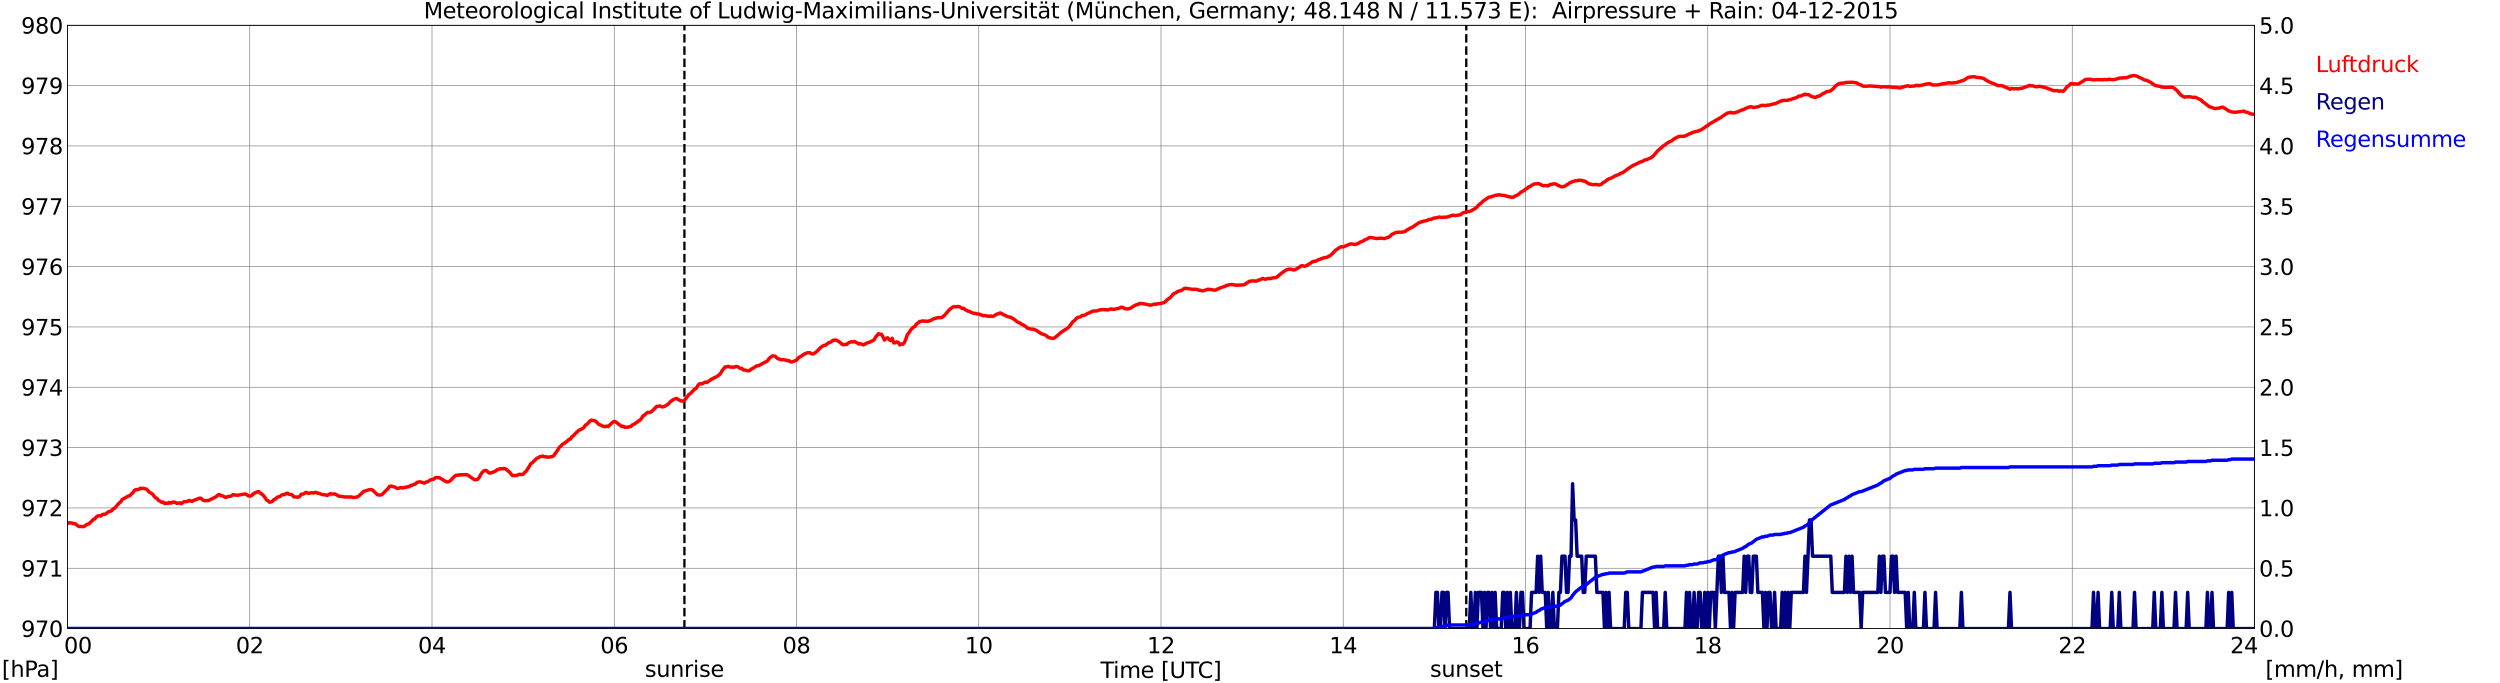 <?xml version="1.0" encoding="utf-8" standalone="no"?>
<!DOCTYPE svg PUBLIC "-//W3C//DTD SVG 1.1//EN"
  "http://www.w3.org/Graphics/SVG/1.1/DTD/svg11.dtd">
<svg xmlns:xlink="http://www.w3.org/1999/xlink" width="1085.4pt" height="296.64pt" viewBox="0 0 1085.4 296.64" xmlns="http://www.w3.org/2000/svg" version="1.1">
 <defs>
  <style type="text/css">*{stroke-linejoin: round; stroke-linecap: butt}</style>
 </defs>
 <g id="figure_1">
  <g id="patch_1">
   <path d="M 0 296.64 
L 1085.4 296.64 
L 1085.4 0 
L 0 0 
z
" style="fill: #ffffff"/>
  </g>
  <g id="axes_1">
   <g id="patch_2">
    <path d="M 29.306 272.909 
L 978.814 272.909 
L 978.814 10.976 
L 29.306 10.976 
z
" style="fill: #ffffff"/>
   </g>
   <g id="patch_3">
    <path d="M 978.814 272.909 
L 978.814 272.909 
L 978.814 10.976 
L 978.814 10.976 
z
" clip-path="url(#p8c3fe22bb5)" style="fill: #d3d3d3; opacity: 0.25; stroke: #d3d3d3; stroke-linejoin: miter"/>
   </g>
   <g id="matplotlib.axis_1">
    <g id="xtick_1">
     <g id="line2d_1">
      <path d="M 29.306 272.909 
L 29.306 10.976 
" clip-path="url(#p8c3fe22bb5)" style="fill: none; stroke: #808080; stroke-width: 0.3; stroke-linecap: square"/>
     </g>
     <g id="line2d_2"/>
     <g id="text_1">
      <!--    00 -->
      <g transform="translate(18.733 283.627) scale(0.095 -0.095)">
       <defs>
        <path id="DejaVuSans-20" transform="scale(0.016)"/>
        <path id="DejaVuSans-30" d="M 2034 4250 
Q 1547 4250 1301 3770 
Q 1056 3291 1056 2328 
Q 1056 1369 1301 889 
Q 1547 409 2034 409 
Q 2525 409 2770 889 
Q 3016 1369 3016 2328 
Q 3016 3291 2770 3770 
Q 2525 4250 2034 4250 
z
M 2034 4750 
Q 2819 4750 3233 4129 
Q 3647 3509 3647 2328 
Q 3647 1150 3233 529 
Q 2819 -91 2034 -91 
Q 1250 -91 836 529 
Q 422 1150 422 2328 
Q 422 3509 836 4129 
Q 1250 4750 2034 4750 
z
" transform="scale(0.016)"/>
       </defs>
       <use xlink:href="#DejaVuSans-20"/>
       <use xlink:href="#DejaVuSans-20" transform="translate(31.787 0)"/>
       <use xlink:href="#DejaVuSans-20" transform="translate(63.574 0)"/>
       <use xlink:href="#DejaVuSans-30" transform="translate(95.361 0)"/>
       <use xlink:href="#DejaVuSans-30" transform="translate(158.984 0)"/>
      </g>
     </g>
    </g>
    <g id="xtick_2">
     <g id="line2d_3">
      <path d="M 108.431 272.909 
L 108.431 10.976 
" clip-path="url(#p8c3fe22bb5)" style="fill: none; stroke: #808080; stroke-width: 0.3; stroke-linecap: square"/>
     </g>
     <g id="line2d_4"/>
     <g id="text_2">
      <!-- 02 -->
      <g transform="translate(102.387 283.627) scale(0.095 -0.095)">
       <defs>
        <path id="DejaVuSans-32" d="M 1228 531 
L 3431 531 
L 3431 0 
L 469 0 
L 469 531 
Q 828 903 1448 1529 
Q 2069 2156 2228 2338 
Q 2531 2678 2651 2914 
Q 2772 3150 2772 3378 
Q 2772 3750 2511 3984 
Q 2250 4219 1831 4219 
Q 1534 4219 1204 4116 
Q 875 4013 500 3803 
L 500 4441 
Q 881 4594 1212 4672 
Q 1544 4750 1819 4750 
Q 2544 4750 2975 4387 
Q 3406 4025 3406 3419 
Q 3406 3131 3298 2873 
Q 3191 2616 2906 2266 
Q 2828 2175 2409 1742 
Q 1991 1309 1228 531 
z
" transform="scale(0.016)"/>
       </defs>
       <use xlink:href="#DejaVuSans-30"/>
       <use xlink:href="#DejaVuSans-32" transform="translate(63.623 0)"/>
      </g>
     </g>
    </g>
    <g id="xtick_3">
     <g id="line2d_5">
      <path d="M 187.557 272.909 
L 187.557 10.976 
" clip-path="url(#p8c3fe22bb5)" style="fill: none; stroke: #808080; stroke-width: 0.3; stroke-linecap: square"/>
     </g>
     <g id="line2d_6"/>
     <g id="text_3">
      <!-- 04 -->
      <g transform="translate(181.513 283.627) scale(0.095 -0.095)">
       <defs>
        <path id="DejaVuSans-34" d="M 2419 4116 
L 825 1625 
L 2419 1625 
L 2419 4116 
z
M 2253 4666 
L 3047 4666 
L 3047 1625 
L 3713 1625 
L 3713 1100 
L 3047 1100 
L 3047 0 
L 2419 0 
L 2419 1100 
L 313 1100 
L 313 1709 
L 2253 4666 
z
" transform="scale(0.016)"/>
       </defs>
       <use xlink:href="#DejaVuSans-30"/>
       <use xlink:href="#DejaVuSans-34" transform="translate(63.623 0)"/>
      </g>
     </g>
    </g>
    <g id="xtick_4">
     <g id="line2d_7">
      <path d="M 266.683 272.909 
L 266.683 10.976 
" clip-path="url(#p8c3fe22bb5)" style="fill: none; stroke: #808080; stroke-width: 0.3; stroke-linecap: square"/>
     </g>
     <g id="line2d_8"/>
     <g id="text_4">
      <!-- 06 -->
      <g transform="translate(260.638 283.627) scale(0.095 -0.095)">
       <defs>
        <path id="DejaVuSans-36" d="M 2113 2584 
Q 1688 2584 1439 2293 
Q 1191 2003 1191 1497 
Q 1191 994 1439 701 
Q 1688 409 2113 409 
Q 2538 409 2786 701 
Q 3034 994 3034 1497 
Q 3034 2003 2786 2293 
Q 2538 2584 2113 2584 
z
M 3366 4563 
L 3366 3988 
Q 3128 4100 2886 4159 
Q 2644 4219 2406 4219 
Q 1781 4219 1451 3797 
Q 1122 3375 1075 2522 
Q 1259 2794 1537 2939 
Q 1816 3084 2150 3084 
Q 2853 3084 3261 2657 
Q 3669 2231 3669 1497 
Q 3669 778 3244 343 
Q 2819 -91 2113 -91 
Q 1303 -91 875 529 
Q 447 1150 447 2328 
Q 447 3434 972 4092 
Q 1497 4750 2381 4750 
Q 2619 4750 2861 4703 
Q 3103 4656 3366 4563 
z
" transform="scale(0.016)"/>
       </defs>
       <use xlink:href="#DejaVuSans-30"/>
       <use xlink:href="#DejaVuSans-36" transform="translate(63.623 0)"/>
      </g>
     </g>
    </g>
    <g id="xtick_5">
     <g id="line2d_9">
      <path d="M 345.808 272.909 
L 345.808 10.976 
" clip-path="url(#p8c3fe22bb5)" style="fill: none; stroke: #808080; stroke-width: 0.3; stroke-linecap: square"/>
     </g>
     <g id="line2d_10"/>
     <g id="text_5">
      <!-- 08 -->
      <g transform="translate(339.764 283.627) scale(0.095 -0.095)">
       <defs>
        <path id="DejaVuSans-38" d="M 2034 2216 
Q 1584 2216 1326 1975 
Q 1069 1734 1069 1313 
Q 1069 891 1326 650 
Q 1584 409 2034 409 
Q 2484 409 2743 651 
Q 3003 894 3003 1313 
Q 3003 1734 2745 1975 
Q 2488 2216 2034 2216 
z
M 1403 2484 
Q 997 2584 770 2862 
Q 544 3141 544 3541 
Q 544 4100 942 4425 
Q 1341 4750 2034 4750 
Q 2731 4750 3128 4425 
Q 3525 4100 3525 3541 
Q 3525 3141 3298 2862 
Q 3072 2584 2669 2484 
Q 3125 2378 3379 2068 
Q 3634 1759 3634 1313 
Q 3634 634 3220 271 
Q 2806 -91 2034 -91 
Q 1263 -91 848 271 
Q 434 634 434 1313 
Q 434 1759 690 2068 
Q 947 2378 1403 2484 
z
M 1172 3481 
Q 1172 3119 1398 2916 
Q 1625 2713 2034 2713 
Q 2441 2713 2670 2916 
Q 2900 3119 2900 3481 
Q 2900 3844 2670 4047 
Q 2441 4250 2034 4250 
Q 1625 4250 1398 4047 
Q 1172 3844 1172 3481 
z
" transform="scale(0.016)"/>
       </defs>
       <use xlink:href="#DejaVuSans-30"/>
       <use xlink:href="#DejaVuSans-38" transform="translate(63.623 0)"/>
      </g>
     </g>
    </g>
    <g id="xtick_6">
     <g id="line2d_11">
      <path d="M 424.934 272.909 
L 424.934 10.976 
" clip-path="url(#p8c3fe22bb5)" style="fill: none; stroke: #808080; stroke-width: 0.3; stroke-linecap: square"/>
     </g>
     <g id="line2d_12"/>
     <g id="text_6">
      <!-- 10 -->
      <g transform="translate(418.89 283.627) scale(0.095 -0.095)">
       <defs>
        <path id="DejaVuSans-31" d="M 794 531 
L 1825 531 
L 1825 4091 
L 703 3866 
L 703 4441 
L 1819 4666 
L 2450 4666 
L 2450 531 
L 3481 531 
L 3481 0 
L 794 0 
L 794 531 
z
" transform="scale(0.016)"/>
       </defs>
       <use xlink:href="#DejaVuSans-31"/>
       <use xlink:href="#DejaVuSans-30" transform="translate(63.623 0)"/>
      </g>
     </g>
    </g>
    <g id="xtick_7">
     <g id="line2d_13">
      <path d="M 504.06 272.909 
L 504.06 10.976 
" clip-path="url(#p8c3fe22bb5)" style="fill: none; stroke: #808080; stroke-width: 0.3; stroke-linecap: square"/>
     </g>
     <g id="line2d_14"/>
     <g id="text_7">
      <!-- 12 -->
      <g transform="translate(498.015 283.627) scale(0.095 -0.095)">
       <use xlink:href="#DejaVuSans-31"/>
       <use xlink:href="#DejaVuSans-32" transform="translate(63.623 0)"/>
      </g>
     </g>
    </g>
    <g id="xtick_8">
     <g id="line2d_15">
      <path d="M 583.185 272.909 
L 583.185 10.976 
" clip-path="url(#p8c3fe22bb5)" style="fill: none; stroke: #808080; stroke-width: 0.3; stroke-linecap: square"/>
     </g>
     <g id="line2d_16"/>
     <g id="text_8">
      <!-- 14 -->
      <g transform="translate(577.141 283.627) scale(0.095 -0.095)">
       <use xlink:href="#DejaVuSans-31"/>
       <use xlink:href="#DejaVuSans-34" transform="translate(63.623 0)"/>
      </g>
     </g>
    </g>
    <g id="xtick_9">
     <g id="line2d_17">
      <path d="M 662.311 272.909 
L 662.311 10.976 
" clip-path="url(#p8c3fe22bb5)" style="fill: none; stroke: #808080; stroke-width: 0.3; stroke-linecap: square"/>
     </g>
     <g id="line2d_18"/>
     <g id="text_9">
      <!-- 16 -->
      <g transform="translate(656.267 283.627) scale(0.095 -0.095)">
       <use xlink:href="#DejaVuSans-31"/>
       <use xlink:href="#DejaVuSans-36" transform="translate(63.623 0)"/>
      </g>
     </g>
    </g>
    <g id="xtick_10">
     <g id="line2d_19">
      <path d="M 741.437 272.909 
L 741.437 10.976 
" clip-path="url(#p8c3fe22bb5)" style="fill: none; stroke: #808080; stroke-width: 0.3; stroke-linecap: square"/>
     </g>
     <g id="line2d_20"/>
     <g id="text_10">
      <!-- 18 -->
      <g transform="translate(735.392 283.627) scale(0.095 -0.095)">
       <use xlink:href="#DejaVuSans-31"/>
       <use xlink:href="#DejaVuSans-38" transform="translate(63.623 0)"/>
      </g>
     </g>
    </g>
    <g id="xtick_11">
     <g id="line2d_21">
      <path d="M 820.562 272.909 
L 820.562 10.976 
" clip-path="url(#p8c3fe22bb5)" style="fill: none; stroke: #808080; stroke-width: 0.3; stroke-linecap: square"/>
     </g>
     <g id="line2d_22"/>
     <g id="text_11">
      <!-- 20 -->
      <g transform="translate(814.518 283.627) scale(0.095 -0.095)">
       <use xlink:href="#DejaVuSans-32"/>
       <use xlink:href="#DejaVuSans-30" transform="translate(63.623 0)"/>
      </g>
     </g>
    </g>
    <g id="xtick_12">
     <g id="line2d_23">
      <path d="M 899.688 272.909 
L 899.688 10.976 
" clip-path="url(#p8c3fe22bb5)" style="fill: none; stroke: #808080; stroke-width: 0.3; stroke-linecap: square"/>
     </g>
     <g id="line2d_24"/>
     <g id="text_12">
      <!-- 22 -->
      <g transform="translate(893.644 283.627) scale(0.095 -0.095)">
       <use xlink:href="#DejaVuSans-32"/>
       <use xlink:href="#DejaVuSans-32" transform="translate(63.623 0)"/>
      </g>
     </g>
    </g>
    <g id="xtick_13">
     <g id="line2d_25">
      <path d="M 978.814 272.909 
L 978.814 10.976 
" clip-path="url(#p8c3fe22bb5)" style="fill: none; stroke: #808080; stroke-width: 0.3; stroke-linecap: square"/>
     </g>
     <g id="line2d_26"/>
     <g id="text_13">
      <!-- 24    -->
      <g transform="translate(968.241 283.627) scale(0.095 -0.095)">
       <use xlink:href="#DejaVuSans-32"/>
       <use xlink:href="#DejaVuSans-34" transform="translate(63.623 0)"/>
       <use xlink:href="#DejaVuSans-20" transform="translate(127.246 0)"/>
       <use xlink:href="#DejaVuSans-20" transform="translate(159.033 0)"/>
       <use xlink:href="#DejaVuSans-20" transform="translate(190.82 0)"/>
      </g>
     </g>
    </g>
    <g id="text_14">
     <!-- Time [UTC] -->
     <g transform="translate(477.806 294.322) scale(0.095 -0.095)">
      <defs>
       <path id="DejaVuSans-54" d="M -19 4666 
L 3928 4666 
L 3928 4134 
L 2272 4134 
L 2272 0 
L 1638 0 
L 1638 4134 
L -19 4134 
L -19 4666 
z
" transform="scale(0.016)"/>
       <path id="DejaVuSans-69" d="M 603 3500 
L 1178 3500 
L 1178 0 
L 603 0 
L 603 3500 
z
M 603 4863 
L 1178 4863 
L 1178 4134 
L 603 4134 
L 603 4863 
z
" transform="scale(0.016)"/>
       <path id="DejaVuSans-6d" d="M 3328 2828 
Q 3544 3216 3844 3400 
Q 4144 3584 4550 3584 
Q 5097 3584 5394 3201 
Q 5691 2819 5691 2113 
L 5691 0 
L 5113 0 
L 5113 2094 
Q 5113 2597 4934 2840 
Q 4756 3084 4391 3084 
Q 3944 3084 3684 2787 
Q 3425 2491 3425 1978 
L 3425 0 
L 2847 0 
L 2847 2094 
Q 2847 2600 2669 2842 
Q 2491 3084 2119 3084 
Q 1678 3084 1418 2786 
Q 1159 2488 1159 1978 
L 1159 0 
L 581 0 
L 581 3500 
L 1159 3500 
L 1159 2956 
Q 1356 3278 1631 3431 
Q 1906 3584 2284 3584 
Q 2666 3584 2933 3390 
Q 3200 3197 3328 2828 
z
" transform="scale(0.016)"/>
       <path id="DejaVuSans-65" d="M 3597 1894 
L 3597 1613 
L 953 1613 
Q 991 1019 1311 708 
Q 1631 397 2203 397 
Q 2534 397 2845 478 
Q 3156 559 3463 722 
L 3463 178 
Q 3153 47 2828 -22 
Q 2503 -91 2169 -91 
Q 1331 -91 842 396 
Q 353 884 353 1716 
Q 353 2575 817 3079 
Q 1281 3584 2069 3584 
Q 2775 3584 3186 3129 
Q 3597 2675 3597 1894 
z
M 3022 2063 
Q 3016 2534 2758 2815 
Q 2500 3097 2075 3097 
Q 1594 3097 1305 2825 
Q 1016 2553 972 2059 
L 3022 2063 
z
" transform="scale(0.016)"/>
       <path id="DejaVuSans-5b" d="M 550 4863 
L 1875 4863 
L 1875 4416 
L 1125 4416 
L 1125 -397 
L 1875 -397 
L 1875 -844 
L 550 -844 
L 550 4863 
z
" transform="scale(0.016)"/>
       <path id="DejaVuSans-55" d="M 556 4666 
L 1191 4666 
L 1191 1831 
Q 1191 1081 1462 751 
Q 1734 422 2344 422 
Q 2950 422 3222 751 
Q 3494 1081 3494 1831 
L 3494 4666 
L 4128 4666 
L 4128 1753 
Q 4128 841 3676 375 
Q 3225 -91 2344 -91 
Q 1459 -91 1007 375 
Q 556 841 556 1753 
L 556 4666 
z
" transform="scale(0.016)"/>
       <path id="DejaVuSans-43" d="M 4122 4306 
L 4122 3641 
Q 3803 3938 3442 4084 
Q 3081 4231 2675 4231 
Q 1875 4231 1450 3742 
Q 1025 3253 1025 2328 
Q 1025 1406 1450 917 
Q 1875 428 2675 428 
Q 3081 428 3442 575 
Q 3803 722 4122 1019 
L 4122 359 
Q 3791 134 3420 21 
Q 3050 -91 2638 -91 
Q 1578 -91 968 557 
Q 359 1206 359 2328 
Q 359 3453 968 4101 
Q 1578 4750 2638 4750 
Q 3056 4750 3426 4639 
Q 3797 4528 4122 4306 
z
" transform="scale(0.016)"/>
       <path id="DejaVuSans-5d" d="M 1947 4863 
L 1947 -844 
L 622 -844 
L 622 -397 
L 1369 -397 
L 1369 4416 
L 622 4416 
L 622 4863 
L 1947 4863 
z
" transform="scale(0.016)"/>
      </defs>
      <use xlink:href="#DejaVuSans-54"/>
      <use xlink:href="#DejaVuSans-69" transform="translate(57.959 0)"/>
      <use xlink:href="#DejaVuSans-6d" transform="translate(85.742 0)"/>
      <use xlink:href="#DejaVuSans-65" transform="translate(183.154 0)"/>
      <use xlink:href="#DejaVuSans-20" transform="translate(244.678 0)"/>
      <use xlink:href="#DejaVuSans-5b" transform="translate(276.465 0)"/>
      <use xlink:href="#DejaVuSans-55" transform="translate(315.479 0)"/>
      <use xlink:href="#DejaVuSans-54" transform="translate(388.672 0)"/>
      <use xlink:href="#DejaVuSans-43" transform="translate(443.881 0)"/>
      <use xlink:href="#DejaVuSans-5d" transform="translate(513.705 0)"/>
     </g>
    </g>
   </g>
   <g id="matplotlib.axis_2">
    <g id="ytick_1">
     <g id="line2d_27">
      <path d="M 29.306 272.909 
L 978.814 272.909 
" clip-path="url(#p8c3fe22bb5)" style="fill: none; stroke: #808080; stroke-width: 0.3; stroke-linecap: square"/>
     </g>
     <g id="line2d_28"/>
     <g id="text_15">
      <!-- 970 -->
      <g transform="translate(9.173 276.518) scale(0.095 -0.095)">
       <defs>
        <path id="DejaVuSans-39" d="M 703 97 
L 703 672 
Q 941 559 1184 500 
Q 1428 441 1663 441 
Q 2288 441 2617 861 
Q 2947 1281 2994 2138 
Q 2813 1869 2534 1725 
Q 2256 1581 1919 1581 
Q 1219 1581 811 2004 
Q 403 2428 403 3163 
Q 403 3881 828 4315 
Q 1253 4750 1959 4750 
Q 2769 4750 3195 4129 
Q 3622 3509 3622 2328 
Q 3622 1225 3098 567 
Q 2575 -91 1691 -91 
Q 1453 -91 1209 -44 
Q 966 3 703 97 
z
M 1959 2075 
Q 2384 2075 2632 2365 
Q 2881 2656 2881 3163 
Q 2881 3666 2632 3958 
Q 2384 4250 1959 4250 
Q 1534 4250 1286 3958 
Q 1038 3666 1038 3163 
Q 1038 2656 1286 2365 
Q 1534 2075 1959 2075 
z
" transform="scale(0.016)"/>
        <path id="DejaVuSans-37" d="M 525 4666 
L 3525 4666 
L 3525 4397 
L 1831 0 
L 1172 0 
L 2766 4134 
L 525 4134 
L 525 4666 
z
" transform="scale(0.016)"/>
       </defs>
       <use xlink:href="#DejaVuSans-39"/>
       <use xlink:href="#DejaVuSans-37" transform="translate(63.623 0)"/>
       <use xlink:href="#DejaVuSans-30" transform="translate(127.246 0)"/>
      </g>
     </g>
    </g>
    <g id="ytick_2">
     <g id="line2d_29">
      <path d="M 29.306 246.715 
L 978.814 246.715 
" clip-path="url(#p8c3fe22bb5)" style="fill: none; stroke: #808080; stroke-width: 0.3; stroke-linecap: square"/>
     </g>
     <g id="line2d_30"/>
     <g id="text_16">
      <!-- 971 -->
      <g transform="translate(9.173 250.325) scale(0.095 -0.095)">
       <use xlink:href="#DejaVuSans-39"/>
       <use xlink:href="#DejaVuSans-37" transform="translate(63.623 0)"/>
       <use xlink:href="#DejaVuSans-31" transform="translate(127.246 0)"/>
      </g>
     </g>
    </g>
    <g id="ytick_3">
     <g id="line2d_31">
      <path d="M 29.306 220.522 
L 978.814 220.522 
" clip-path="url(#p8c3fe22bb5)" style="fill: none; stroke: #808080; stroke-width: 0.3; stroke-linecap: square"/>
     </g>
     <g id="line2d_32"/>
     <g id="text_17">
      <!-- 972 -->
      <g transform="translate(9.173 224.131) scale(0.095 -0.095)">
       <use xlink:href="#DejaVuSans-39"/>
       <use xlink:href="#DejaVuSans-37" transform="translate(63.623 0)"/>
       <use xlink:href="#DejaVuSans-32" transform="translate(127.246 0)"/>
      </g>
     </g>
    </g>
    <g id="ytick_4">
     <g id="line2d_33">
      <path d="M 29.306 194.329 
L 978.814 194.329 
" clip-path="url(#p8c3fe22bb5)" style="fill: none; stroke: #808080; stroke-width: 0.3; stroke-linecap: square"/>
     </g>
     <g id="line2d_34"/>
     <g id="text_18">
      <!-- 973 -->
      <g transform="translate(9.173 197.938) scale(0.095 -0.095)">
       <defs>
        <path id="DejaVuSans-33" d="M 2597 2516 
Q 3050 2419 3304 2112 
Q 3559 1806 3559 1356 
Q 3559 666 3084 287 
Q 2609 -91 1734 -91 
Q 1441 -91 1130 -33 
Q 819 25 488 141 
L 488 750 
Q 750 597 1062 519 
Q 1375 441 1716 441 
Q 2309 441 2620 675 
Q 2931 909 2931 1356 
Q 2931 1769 2642 2001 
Q 2353 2234 1838 2234 
L 1294 2234 
L 1294 2753 
L 1863 2753 
Q 2328 2753 2575 2939 
Q 2822 3125 2822 3475 
Q 2822 3834 2567 4026 
Q 2313 4219 1838 4219 
Q 1578 4219 1281 4162 
Q 984 4106 628 3988 
L 628 4550 
Q 988 4650 1302 4700 
Q 1616 4750 1894 4750 
Q 2613 4750 3031 4423 
Q 3450 4097 3450 3541 
Q 3450 3153 3228 2886 
Q 3006 2619 2597 2516 
z
" transform="scale(0.016)"/>
       </defs>
       <use xlink:href="#DejaVuSans-39"/>
       <use xlink:href="#DejaVuSans-37" transform="translate(63.623 0)"/>
       <use xlink:href="#DejaVuSans-33" transform="translate(127.246 0)"/>
      </g>
     </g>
    </g>
    <g id="ytick_5">
     <g id="line2d_35">
      <path d="M 29.306 168.136 
L 978.814 168.136 
" clip-path="url(#p8c3fe22bb5)" style="fill: none; stroke: #808080; stroke-width: 0.3; stroke-linecap: square"/>
     </g>
     <g id="line2d_36"/>
     <g id="text_19">
      <!-- 974 -->
      <g transform="translate(9.173 171.745) scale(0.095 -0.095)">
       <use xlink:href="#DejaVuSans-39"/>
       <use xlink:href="#DejaVuSans-37" transform="translate(63.623 0)"/>
       <use xlink:href="#DejaVuSans-34" transform="translate(127.246 0)"/>
      </g>
     </g>
    </g>
    <g id="ytick_6">
     <g id="line2d_37">
      <path d="M 29.306 141.942 
L 978.814 141.942 
" clip-path="url(#p8c3fe22bb5)" style="fill: none; stroke: #808080; stroke-width: 0.3; stroke-linecap: square"/>
     </g>
     <g id="line2d_38"/>
     <g id="text_20">
      <!-- 975 -->
      <g transform="translate(9.173 145.551) scale(0.095 -0.095)">
       <defs>
        <path id="DejaVuSans-35" d="M 691 4666 
L 3169 4666 
L 3169 4134 
L 1269 4134 
L 1269 2991 
Q 1406 3038 1543 3061 
Q 1681 3084 1819 3084 
Q 2600 3084 3056 2656 
Q 3513 2228 3513 1497 
Q 3513 744 3044 326 
Q 2575 -91 1722 -91 
Q 1428 -91 1123 -41 
Q 819 9 494 109 
L 494 744 
Q 775 591 1075 516 
Q 1375 441 1709 441 
Q 2250 441 2565 725 
Q 2881 1009 2881 1497 
Q 2881 1984 2565 2268 
Q 2250 2553 1709 2553 
Q 1456 2553 1204 2497 
Q 953 2441 691 2322 
L 691 4666 
z
" transform="scale(0.016)"/>
       </defs>
       <use xlink:href="#DejaVuSans-39"/>
       <use xlink:href="#DejaVuSans-37" transform="translate(63.623 0)"/>
       <use xlink:href="#DejaVuSans-35" transform="translate(127.246 0)"/>
      </g>
     </g>
    </g>
    <g id="ytick_7">
     <g id="line2d_39">
      <path d="M 29.306 115.749 
L 978.814 115.749 
" clip-path="url(#p8c3fe22bb5)" style="fill: none; stroke: #808080; stroke-width: 0.3; stroke-linecap: square"/>
     </g>
     <g id="line2d_40"/>
     <g id="text_21">
      <!-- 976 -->
      <g transform="translate(9.173 119.358) scale(0.095 -0.095)">
       <use xlink:href="#DejaVuSans-39"/>
       <use xlink:href="#DejaVuSans-37" transform="translate(63.623 0)"/>
       <use xlink:href="#DejaVuSans-36" transform="translate(127.246 0)"/>
      </g>
     </g>
    </g>
    <g id="ytick_8">
     <g id="line2d_41">
      <path d="M 29.306 89.556 
L 978.814 89.556 
" clip-path="url(#p8c3fe22bb5)" style="fill: none; stroke: #808080; stroke-width: 0.3; stroke-linecap: square"/>
     </g>
     <g id="line2d_42"/>
     <g id="text_22">
      <!-- 977 -->
      <g transform="translate(9.173 93.165) scale(0.095 -0.095)">
       <use xlink:href="#DejaVuSans-39"/>
       <use xlink:href="#DejaVuSans-37" transform="translate(63.623 0)"/>
       <use xlink:href="#DejaVuSans-37" transform="translate(127.246 0)"/>
      </g>
     </g>
    </g>
    <g id="ytick_9">
     <g id="line2d_43">
      <path d="M 29.306 63.362 
L 978.814 63.362 
" clip-path="url(#p8c3fe22bb5)" style="fill: none; stroke: #808080; stroke-width: 0.3; stroke-linecap: square"/>
     </g>
     <g id="line2d_44"/>
     <g id="text_23">
      <!-- 978 -->
      <g transform="translate(9.173 66.972) scale(0.095 -0.095)">
       <use xlink:href="#DejaVuSans-39"/>
       <use xlink:href="#DejaVuSans-37" transform="translate(63.623 0)"/>
       <use xlink:href="#DejaVuSans-38" transform="translate(127.246 0)"/>
      </g>
     </g>
    </g>
    <g id="ytick_10">
     <g id="line2d_45">
      <path d="M 29.306 37.169 
L 978.814 37.169 
" clip-path="url(#p8c3fe22bb5)" style="fill: none; stroke: #808080; stroke-width: 0.3; stroke-linecap: square"/>
     </g>
     <g id="line2d_46"/>
     <g id="text_24">
      <!-- 979 -->
      <g transform="translate(9.173 40.778) scale(0.095 -0.095)">
       <use xlink:href="#DejaVuSans-39"/>
       <use xlink:href="#DejaVuSans-37" transform="translate(63.623 0)"/>
       <use xlink:href="#DejaVuSans-39" transform="translate(127.246 0)"/>
      </g>
     </g>
    </g>
    <g id="ytick_11">
     <g id="line2d_47">
      <path d="M 29.306 10.976 
L 978.814 10.976 
" clip-path="url(#p8c3fe22bb5)" style="fill: none; stroke: #808080; stroke-width: 0.3; stroke-linecap: square"/>
     </g>
     <g id="line2d_48"/>
     <g id="text_25">
      <!-- 980 -->
      <g transform="translate(9.173 14.585) scale(0.095 -0.095)">
       <use xlink:href="#DejaVuSans-39"/>
       <use xlink:href="#DejaVuSans-38" transform="translate(63.623 0)"/>
       <use xlink:href="#DejaVuSans-30" transform="translate(127.246 0)"/>
      </g>
     </g>
    </g>
   </g>
   <g id="line2d_49">
    <path d="M 297.146 272.909 
L 297.146 10.976 
" clip-path="url(#p8c3fe22bb5)" style="fill: none; stroke-dasharray: 3.7,1.6; stroke-dashoffset: 0; stroke: #000000"/>
   </g>
   <g id="line2d_50">
    <path d="M 636.595 272.909 
L 636.595 10.976 
" clip-path="url(#p8c3fe22bb5)" style="fill: none; stroke-dasharray: 3.7,1.6; stroke-dashoffset: 0; stroke: #000000"/>
   </g>
   <g id="line2d_51">
    <path d="M 29.306 227.332 
L 29.965 226.94 
L 31.284 227.071 
L 31.943 227.385 
L 32.603 227.332 
L 33.921 228.38 
L 34.581 228.642 
L 35.24 228.537 
L 35.9 228.694 
L 36.559 228.537 
L 37.878 227.594 
L 38.537 227.49 
L 39.856 226.232 
L 40.515 225.499 
L 41.175 225.237 
L 41.834 224.399 
L 42.493 223.98 
L 43.153 223.875 
L 43.812 224.032 
L 44.472 223.403 
L 45.131 223.246 
L 45.79 223.246 
L 47.109 222.199 
L 48.428 221.779 
L 49.087 220.941 
L 49.747 220.679 
L 51.725 218.374 
L 52.384 217.955 
L 53.043 216.855 
L 55.681 215.388 
L 56.34 215.231 
L 57 214.498 
L 57.659 213.974 
L 58.319 212.926 
L 58.978 212.612 
L 59.637 212.612 
L 60.297 212.402 
L 60.956 211.983 
L 61.615 212.088 
L 62.275 212.036 
L 63.594 212.35 
L 64.912 213.712 
L 66.231 214.498 
L 66.89 215.441 
L 67.55 216.122 
L 68.209 216.436 
L 68.869 217.274 
L 69.528 217.589 
L 70.187 218.06 
L 70.847 218.008 
L 71.506 218.636 
L 72.166 218.427 
L 72.825 218.584 
L 73.484 218.112 
L 74.144 218.479 
L 74.803 218.06 
L 75.462 217.955 
L 76.122 218.165 
L 76.781 218.531 
L 77.441 218.374 
L 78.1 218.374 
L 78.759 218.689 
L 79.419 218.112 
L 80.078 217.746 
L 80.737 217.85 
L 81.397 217.693 
L 82.056 217.274 
L 83.375 217.693 
L 84.034 217.274 
L 86.672 216.279 
L 87.331 216.331 
L 87.991 217.065 
L 88.65 217.379 
L 90.628 217.274 
L 93.925 215.598 
L 94.584 214.917 
L 95.244 214.707 
L 95.903 215.179 
L 96.563 215.284 
L 97.222 215.545 
L 97.881 215.965 
L 98.541 215.807 
L 99.2 215.493 
L 99.86 215.493 
L 100.519 215.284 
L 101.178 214.76 
L 102.497 214.969 
L 103.156 215.022 
L 105.135 214.655 
L 106.453 214.445 
L 107.113 214.76 
L 107.772 215.231 
L 108.431 215.388 
L 109.091 215.231 
L 110.41 214.079 
L 111.069 213.869 
L 111.728 213.502 
L 112.388 213.45 
L 113.047 214.131 
L 113.707 214.498 
L 114.366 215.126 
L 115.025 215.965 
L 115.685 217.065 
L 116.344 217.379 
L 117.003 218.06 
L 117.663 217.903 
L 118.322 217.589 
L 118.982 216.855 
L 119.641 216.646 
L 120.3 215.912 
L 121.619 215.493 
L 122.278 214.917 
L 122.938 214.707 
L 123.597 214.76 
L 124.257 214.236 
L 124.916 214.131 
L 125.575 214.655 
L 126.235 214.655 
L 126.894 214.864 
L 127.553 215.703 
L 128.872 215.807 
L 129.532 215.86 
L 130.191 215.493 
L 130.85 214.55 
L 131.51 214.55 
L 132.169 214.236 
L 132.829 213.764 
L 134.147 214.236 
L 134.807 213.974 
L 135.466 213.921 
L 136.125 214.079 
L 136.785 213.764 
L 137.444 213.869 
L 138.104 214.131 
L 138.763 214.236 
L 140.082 214.812 
L 140.741 214.76 
L 141.4 214.864 
L 142.06 215.126 
L 143.379 214.341 
L 144.038 214.498 
L 145.357 214.445 
L 147.335 215.493 
L 147.994 215.493 
L 149.313 215.703 
L 149.972 215.807 
L 150.632 215.703 
L 151.291 215.807 
L 152.61 215.755 
L 153.269 216.017 
L 154.588 215.86 
L 155.247 215.65 
L 155.907 215.231 
L 157.885 213.345 
L 159.204 212.926 
L 160.523 212.559 
L 161.182 212.559 
L 161.841 212.821 
L 163.819 214.76 
L 164.479 214.917 
L 165.138 214.917 
L 165.798 214.76 
L 168.435 212.14 
L 169.094 211.197 
L 169.754 211.04 
L 171.732 211.564 
L 172.391 212.036 
L 173.051 212.036 
L 173.71 211.721 
L 175.029 211.878 
L 175.688 211.564 
L 176.348 211.564 
L 177.007 211.302 
L 177.666 211.302 
L 178.326 210.726 
L 178.985 210.673 
L 179.645 210.307 
L 180.304 210.202 
L 180.963 209.469 
L 182.282 209.154 
L 184.26 209.731 
L 184.92 209.311 
L 185.579 209.207 
L 186.898 208.368 
L 187.557 208.159 
L 188.217 208.107 
L 188.876 207.478 
L 189.535 207.321 
L 190.854 207.426 
L 193.492 209.05 
L 194.151 209.259 
L 194.81 209.102 
L 195.47 208.735 
L 197.448 206.692 
L 198.107 206.325 
L 198.767 206.378 
L 199.426 206.168 
L 202.723 206.063 
L 206.02 208.264 
L 206.679 208.264 
L 207.339 208.107 
L 207.998 207.373 
L 208.657 206.116 
L 209.317 205.173 
L 209.976 204.492 
L 210.635 204.23 
L 211.295 204.387 
L 211.954 205.016 
L 212.614 205.435 
L 213.932 205.068 
L 214.592 204.701 
L 215.251 204.492 
L 215.91 203.863 
L 216.57 203.811 
L 217.229 203.444 
L 217.889 203.601 
L 218.548 203.392 
L 219.207 203.444 
L 219.867 203.863 
L 221.186 204.963 
L 222.504 206.483 
L 224.482 206.43 
L 225.142 206.011 
L 225.801 205.906 
L 226.461 206.063 
L 227.12 205.906 
L 227.779 205.121 
L 228.439 204.597 
L 229.757 202.554 
L 230.417 201.349 
L 231.076 200.93 
L 233.054 198.939 
L 233.714 198.729 
L 234.373 198.258 
L 235.692 197.996 
L 236.351 198.363 
L 237.011 198.258 
L 237.67 198.52 
L 239.648 198.258 
L 240.308 197.944 
L 242.286 195.167 
L 242.945 194.067 
L 243.604 193.595 
L 244.264 192.81 
L 244.923 192.548 
L 245.583 191.971 
L 246.242 191.552 
L 246.901 190.819 
L 247.561 190.662 
L 248.22 189.719 
L 248.88 189.195 
L 250.198 187.833 
L 251.517 186.68 
L 252.176 186.471 
L 253.495 185.633 
L 254.155 184.585 
L 254.814 184.218 
L 256.133 182.804 
L 256.792 182.385 
L 257.451 182.594 
L 258.111 182.647 
L 258.77 182.961 
L 260.089 184.375 
L 260.748 184.48 
L 261.408 184.899 
L 262.726 185.266 
L 263.386 184.952 
L 264.045 185.214 
L 266.023 183.275 
L 266.683 182.961 
L 267.342 183.171 
L 268.002 183.642 
L 268.661 184.271 
L 269.32 184.637 
L 269.98 185.214 
L 270.639 185.056 
L 271.298 185.528 
L 271.958 185.423 
L 272.617 185.528 
L 273.277 185.214 
L 273.936 185.161 
L 274.595 184.428 
L 275.255 184.218 
L 275.914 183.694 
L 276.573 183.328 
L 277.233 182.751 
L 277.892 182.385 
L 278.552 181.599 
L 279.211 180.499 
L 279.87 180.184 
L 280.53 179.503 
L 281.189 179.032 
L 281.849 179.084 
L 282.508 178.927 
L 283.167 178.456 
L 285.145 176.413 
L 285.805 176.413 
L 286.464 176.203 
L 287.124 176.57 
L 287.783 176.675 
L 288.442 176.465 
L 289.761 175.679 
L 290.42 175.155 
L 291.08 174.37 
L 292.399 173.427 
L 293.717 172.955 
L 295.036 173.793 
L 295.696 174.055 
L 296.355 174.16 
L 297.014 173.95 
L 298.333 172.326 
L 298.992 171.331 
L 299.652 170.964 
L 301.63 168.869 
L 302.289 168.555 
L 302.949 167.402 
L 303.608 166.669 
L 304.927 166.616 
L 306.246 165.883 
L 306.905 166.092 
L 308.883 164.626 
L 311.521 163.316 
L 312.18 162.792 
L 312.839 162.111 
L 313.499 160.959 
L 314.818 159.282 
L 315.477 159.335 
L 316.136 159.02 
L 316.796 159.335 
L 318.774 159.439 
L 319.433 159.125 
L 320.093 159.125 
L 321.411 159.963 
L 322.071 159.911 
L 322.73 160.644 
L 323.39 160.644 
L 324.708 160.959 
L 325.368 160.959 
L 326.027 160.33 
L 327.346 159.649 
L 328.005 159.125 
L 328.665 158.811 
L 329.324 158.758 
L 333.28 156.663 
L 333.94 155.563 
L 335.258 154.567 
L 335.918 154.515 
L 336.577 154.672 
L 337.236 155.353 
L 337.896 155.825 
L 338.555 155.929 
L 339.215 156.191 
L 339.874 156.139 
L 340.533 156.296 
L 341.193 156.296 
L 341.852 156.61 
L 342.512 156.558 
L 343.171 157.082 
L 343.83 157.134 
L 345.808 156.401 
L 346.468 155.458 
L 348.446 154.253 
L 349.105 153.729 
L 349.765 153.52 
L 350.424 153.153 
L 351.743 153.153 
L 352.402 153.624 
L 353.062 153.677 
L 354.38 152.839 
L 356.359 150.796 
L 357.677 149.957 
L 358.337 149.905 
L 359.655 148.857 
L 360.315 148.7 
L 360.974 148.333 
L 361.634 147.757 
L 362.952 147.6 
L 364.271 148.333 
L 365.59 149.434 
L 366.249 149.695 
L 366.909 149.486 
L 367.568 149.591 
L 368.227 148.962 
L 368.887 148.595 
L 369.546 148.386 
L 370.206 148.491 
L 370.865 148.229 
L 372.184 148.857 
L 372.843 149.381 
L 373.502 149.172 
L 374.821 149.748 
L 376.799 148.753 
L 377.459 148.595 
L 379.437 147.652 
L 380.096 146.447 
L 381.415 144.876 
L 382.074 145.138 
L 382.734 145.138 
L 384.053 147.652 
L 384.712 146.919 
L 385.371 146.657 
L 386.031 147.443 
L 386.69 147.862 
L 387.349 146.867 
L 388.009 148.857 
L 388.668 148.857 
L 389.328 148.438 
L 389.987 148.648 
L 390.646 149.748 
L 391.306 149.276 
L 391.965 149.486 
L 392.624 148.805 
L 393.284 147.233 
L 393.943 145.243 
L 394.603 144.562 
L 395.262 143.409 
L 395.921 142.623 
L 396.581 142.047 
L 397.24 141.733 
L 397.899 140.633 
L 398.559 140.213 
L 399.218 139.585 
L 399.878 139.532 
L 400.537 139.323 
L 401.196 139.428 
L 401.856 139.375 
L 402.515 139.532 
L 403.175 139.428 
L 404.493 138.904 
L 405.153 138.485 
L 407.131 137.908 
L 407.79 137.856 
L 408.45 137.961 
L 409.109 137.699 
L 409.768 137.227 
L 412.406 134.241 
L 413.725 133.298 
L 414.384 133.089 
L 415.043 133.246 
L 415.703 133.037 
L 416.362 133.141 
L 417.022 133.403 
L 417.681 133.927 
L 418.34 133.822 
L 419 134.399 
L 420.318 135.132 
L 420.978 135.184 
L 421.637 135.656 
L 422.956 136.075 
L 423.615 136.075 
L 424.275 136.337 
L 424.934 136.337 
L 426.912 137.07 
L 427.572 136.966 
L 428.231 137.175 
L 428.89 137.175 
L 429.55 137.385 
L 430.209 137.175 
L 430.869 137.385 
L 431.528 137.175 
L 432.847 136.337 
L 433.506 136.232 
L 434.165 135.865 
L 434.825 136.075 
L 435.484 136.546 
L 436.803 137.123 
L 437.462 137.489 
L 438.122 137.647 
L 438.781 137.647 
L 439.44 138.17 
L 440.1 138.485 
L 441.419 139.532 
L 442.078 140.004 
L 442.737 140.161 
L 443.397 140.737 
L 444.056 140.947 
L 445.375 141.785 
L 446.034 142.414 
L 447.353 142.833 
L 448.672 142.938 
L 449.991 143.461 
L 451.969 144.824 
L 453.947 145.505 
L 455.266 146.552 
L 457.244 146.971 
L 457.903 146.657 
L 459.881 145.033 
L 460.541 144.404 
L 461.859 143.514 
L 463.178 142.676 
L 463.838 142.204 
L 464.497 141.471 
L 465.816 139.637 
L 466.475 139.218 
L 467.134 138.432 
L 467.794 137.856 
L 469.113 137.542 
L 469.772 136.966 
L 470.431 136.966 
L 471.091 136.756 
L 472.409 135.97 
L 473.069 135.761 
L 474.388 135.08 
L 476.366 134.975 
L 477.025 134.66 
L 478.344 134.399 
L 480.322 134.451 
L 480.981 134.608 
L 481.641 134.294 
L 482.3 134.137 
L 483.619 134.346 
L 484.278 134.137 
L 485.597 133.927 
L 486.916 133.351 
L 487.575 133.456 
L 488.235 133.979 
L 489.553 134.137 
L 490.872 133.822 
L 492.191 132.879 
L 493.51 132.251 
L 494.169 132.094 
L 494.828 131.727 
L 496.807 131.936 
L 499.444 132.513 
L 501.422 131.989 
L 502.082 132.094 
L 502.741 131.779 
L 503.4 131.884 
L 505.379 131.36 
L 506.038 130.889 
L 506.697 130.155 
L 508.016 129.265 
L 509.335 127.745 
L 509.994 127.274 
L 510.654 127.064 
L 511.313 126.541 
L 512.632 126.121 
L 513.291 125.912 
L 513.95 125.336 
L 514.61 125.126 
L 515.929 125.336 
L 517.907 125.65 
L 518.566 125.545 
L 519.885 125.702 
L 520.544 126.017 
L 521.204 126.017 
L 521.863 126.279 
L 522.522 126.226 
L 524.501 125.545 
L 525.16 125.702 
L 525.819 125.702 
L 527.138 125.964 
L 527.797 125.964 
L 528.457 125.545 
L 529.116 125.336 
L 529.776 124.969 
L 531.754 124.34 
L 532.413 123.974 
L 533.732 123.607 
L 535.051 123.555 
L 535.71 123.607 
L 536.369 123.816 
L 539.666 123.712 
L 540.326 123.555 
L 542.304 122.192 
L 543.623 121.931 
L 544.941 122.035 
L 545.601 122.035 
L 546.26 121.616 
L 546.919 121.511 
L 548.238 120.883 
L 548.898 121.145 
L 549.557 121.25 
L 550.216 120.935 
L 550.876 120.883 
L 551.535 120.988 
L 552.195 120.726 
L 554.173 120.464 
L 556.151 118.787 
L 558.129 117.373 
L 559.448 116.849 
L 560.766 116.901 
L 561.426 117.216 
L 562.085 117.163 
L 563.404 116.43 
L 564.063 116.063 
L 564.723 115.539 
L 565.382 115.33 
L 566.042 115.539 
L 566.701 115.592 
L 568.679 114.439 
L 569.998 113.549 
L 571.317 113.339 
L 571.976 112.972 
L 573.295 112.449 
L 574.613 111.977 
L 575.932 111.768 
L 577.251 111.087 
L 577.91 110.667 
L 579.889 108.624 
L 581.867 107.262 
L 582.526 107.158 
L 583.185 107.21 
L 585.164 106.372 
L 586.482 105.848 
L 587.801 106.057 
L 588.46 106.162 
L 589.779 105.638 
L 590.439 105.167 
L 591.757 104.695 
L 592.417 104.171 
L 593.736 103.648 
L 594.395 103.176 
L 595.054 103.071 
L 597.692 103.595 
L 598.351 103.438 
L 599.011 103.49 
L 599.67 103.386 
L 600.989 103.595 
L 602.967 102.914 
L 603.626 102.443 
L 604.286 101.762 
L 606.264 100.871 
L 608.901 100.766 
L 609.561 100.662 
L 610.22 100.347 
L 610.879 99.823 
L 611.539 99.509 
L 612.198 99.038 
L 612.858 98.88 
L 616.154 96.628 
L 618.133 95.999 
L 618.792 95.947 
L 620.77 95.213 
L 621.429 95.266 
L 622.089 94.794 
L 623.408 94.585 
L 624.067 94.48 
L 624.726 94.218 
L 626.045 94.428 
L 626.705 94.27 
L 627.364 94.375 
L 628.683 94.113 
L 630.661 93.432 
L 631.98 93.589 
L 633.958 93.275 
L 635.276 92.332 
L 636.595 92.07 
L 637.255 91.861 
L 637.914 91.808 
L 638.573 91.599 
L 640.552 90.446 
L 641.211 89.922 
L 641.87 89.084 
L 643.189 88.036 
L 643.848 87.355 
L 646.486 85.574 
L 647.145 85.522 
L 649.123 84.841 
L 649.783 84.788 
L 650.442 84.579 
L 651.761 84.684 
L 652.42 84.841 
L 653.08 84.841 
L 654.399 85.26 
L 656.377 85.679 
L 657.036 85.627 
L 657.695 85.155 
L 659.014 84.579 
L 660.333 83.426 
L 661.652 82.745 
L 662.311 82.117 
L 662.97 81.855 
L 663.63 81.121 
L 664.289 81.017 
L 664.949 80.44 
L 666.267 79.812 
L 666.927 79.864 
L 667.586 79.655 
L 668.905 80.074 
L 669.564 80.493 
L 670.224 80.65 
L 670.883 80.545 
L 672.202 80.702 
L 672.861 80.126 
L 674.839 79.812 
L 675.499 79.864 
L 676.158 80.336 
L 678.136 81.174 
L 679.455 80.807 
L 680.114 80.283 
L 680.774 79.969 
L 681.433 79.393 
L 682.092 79.183 
L 682.752 78.764 
L 683.411 78.712 
L 684.071 78.397 
L 684.73 78.502 
L 685.389 78.24 
L 686.708 78.292 
L 687.368 78.607 
L 688.027 78.607 
L 690.005 79.916 
L 690.664 79.916 
L 691.324 80.178 
L 693.302 80.074 
L 693.961 80.336 
L 695.28 80.021 
L 695.939 79.288 
L 696.599 79.026 
L 697.918 77.978 
L 698.577 77.611 
L 699.236 77.454 
L 700.555 76.773 
L 701.215 76.354 
L 702.533 75.883 
L 703.852 75.149 
L 704.511 74.992 
L 707.149 73.001 
L 708.468 72.163 
L 709.127 71.744 
L 710.446 71.22 
L 711.765 70.487 
L 713.083 70.068 
L 713.743 69.649 
L 714.402 69.387 
L 715.062 69.282 
L 717.04 68.339 
L 717.699 67.815 
L 719.677 65.51 
L 722.315 63.205 
L 722.974 62.838 
L 723.633 62.262 
L 724.952 61.476 
L 725.612 61.267 
L 726.93 60.219 
L 728.909 59.224 
L 730.887 59.171 
L 731.546 59.067 
L 732.865 58.438 
L 733.524 58.071 
L 734.184 57.862 
L 734.843 57.495 
L 737.48 56.814 
L 738.799 56.238 
L 740.118 55.347 
L 740.777 54.823 
L 741.437 54.509 
L 742.096 53.88 
L 747.371 50.842 
L 748.031 50.318 
L 749.349 49.48 
L 750.009 49.061 
L 750.668 49.008 
L 751.327 48.746 
L 751.987 49.008 
L 753.306 48.956 
L 753.965 48.642 
L 754.624 48.537 
L 755.284 48.118 
L 757.262 47.437 
L 757.921 47.018 
L 759.899 46.337 
L 760.559 46.389 
L 761.218 46.703 
L 762.537 46.494 
L 763.856 46.179 
L 764.515 45.865 
L 765.174 45.708 
L 766.493 45.865 
L 767.153 45.656 
L 767.812 45.656 
L 771.109 44.87 
L 773.087 43.874 
L 773.746 43.77 
L 774.406 43.508 
L 775.725 43.613 
L 777.703 43.141 
L 778.362 42.827 
L 779.681 42.46 
L 780.34 42.198 
L 781 41.674 
L 781.659 41.727 
L 783.637 40.888 
L 784.296 41.15 
L 784.956 40.993 
L 785.615 41.308 
L 786.275 41.779 
L 786.934 42.041 
L 788.253 42.303 
L 788.912 41.884 
L 790.231 41.569 
L 790.89 40.993 
L 791.55 40.574 
L 792.209 40.365 
L 792.868 39.893 
L 793.528 39.684 
L 794.187 39.631 
L 794.847 39.369 
L 796.165 38.269 
L 796.825 37.379 
L 798.143 36.436 
L 799.462 36.069 
L 800.122 36.174 
L 801.44 35.807 
L 804.078 35.702 
L 806.056 35.964 
L 807.375 36.75 
L 808.034 36.855 
L 808.694 37.379 
L 810.012 37.431 
L 811.99 37.326 
L 815.947 37.588 
L 816.606 37.85 
L 817.265 37.64 
L 818.584 37.64 
L 819.244 37.798 
L 819.903 37.64 
L 821.222 37.85 
L 822.541 37.955 
L 823.2 37.902 
L 824.519 38.164 
L 825.178 38.164 
L 825.837 37.798 
L 826.497 37.745 
L 827.816 37.274 
L 828.475 37.274 
L 829.134 37.483 
L 830.453 37.379 
L 831.112 37.379 
L 831.772 37.117 
L 832.431 37.012 
L 833.091 37.221 
L 835.069 36.855 
L 836.388 36.436 
L 837.706 36.331 
L 838.366 36.488 
L 839.025 36.907 
L 841.663 36.855 
L 842.322 36.593 
L 846.278 35.912 
L 846.938 36.069 
L 849.575 35.807 
L 852.872 34.707 
L 853.531 34.183 
L 854.85 33.502 
L 855.51 33.502 
L 856.169 33.292 
L 857.488 33.345 
L 858.147 33.607 
L 858.806 33.607 
L 859.466 33.764 
L 860.125 33.764 
L 861.444 34.183 
L 862.103 34.707 
L 862.763 35.021 
L 863.422 35.493 
L 864.082 35.702 
L 864.741 36.069 
L 865.4 36.174 
L 867.378 37.169 
L 868.038 37.117 
L 869.357 37.221 
L 870.016 37.588 
L 871.335 38.112 
L 872.653 38.741 
L 873.313 38.374 
L 873.972 38.531 
L 876.61 38.531 
L 877.269 38.321 
L 877.929 38.321 
L 879.247 37.798 
L 881.225 37.064 
L 881.885 37.274 
L 882.544 37.274 
L 883.863 37.64 
L 884.522 37.693 
L 885.182 37.431 
L 887.819 37.955 
L 891.775 39.422 
L 893.094 39.317 
L 893.754 39.579 
L 895.072 39.474 
L 895.732 39.631 
L 896.391 39.055 
L 897.051 38.112 
L 897.71 37.431 
L 898.369 37.064 
L 899.029 36.331 
L 902.326 36.488 
L 904.304 35.283 
L 904.963 34.759 
L 905.622 34.445 
L 907.601 34.393 
L 908.919 34.707 
L 910.238 34.55 
L 912.876 34.654 
L 913.535 34.497 
L 914.854 34.602 
L 915.513 34.393 
L 917.491 34.602 
L 918.81 34.34 
L 920.129 33.921 
L 923.426 33.711 
L 924.745 33.135 
L 926.063 32.821 
L 926.723 32.821 
L 928.041 33.135 
L 928.701 33.554 
L 930.02 34.131 
L 930.679 34.55 
L 931.338 34.812 
L 931.998 34.864 
L 933.976 35.912 
L 935.295 36.855 
L 935.954 37.169 
L 937.932 37.536 
L 938.592 37.85 
L 939.251 37.798 
L 939.91 37.955 
L 942.548 37.85 
L 943.207 37.902 
L 943.867 38.217 
L 945.185 39.317 
L 946.504 40.888 
L 947.163 41.517 
L 948.482 42.198 
L 949.142 41.989 
L 949.801 42.093 
L 950.46 41.989 
L 952.438 42.303 
L 953.098 42.198 
L 955.735 43.455 
L 956.395 44.241 
L 957.054 44.608 
L 959.032 46.232 
L 961.67 47.175 
L 962.329 47.018 
L 962.989 47.018 
L 964.967 46.494 
L 966.285 47.227 
L 967.604 48.118 
L 968.923 48.589 
L 970.242 48.746 
L 973.539 48.38 
L 974.198 48.223 
L 974.857 48.642 
L 975.517 48.694 
L 977.495 49.545 
L 978.154 49.567 
L 978.154 49.567 
" clip-path="url(#p8c3fe22bb5)" style="fill: none; stroke: #ff0000; stroke-width: 1.5; stroke-linecap: square"/>
   </g>
   <g id="patch_4">
    <path d="M 29.306 272.909 
L 29.306 10.976 
" style="fill: none; stroke: #000000; stroke-width: 0.3; stroke-linejoin: miter; stroke-linecap: square"/>
   </g>
   <g id="patch_5">
    <path d="M 978.814 272.909 
L 978.814 10.976 
" style="fill: none; stroke: #000000; stroke-width: 0.3; stroke-linejoin: miter; stroke-linecap: square"/>
   </g>
   <g id="patch_6">
    <path d="M 29.306 272.909 
L 978.814 272.909 
" style="fill: none; stroke: #000000; stroke-width: 0.3; stroke-linejoin: miter; stroke-linecap: square"/>
   </g>
   <g id="patch_7">
    <path d="M 29.306 10.976 
L 978.814 10.976 
" style="fill: none; stroke: #000000; stroke-width: 0.3; stroke-linejoin: miter; stroke-linecap: square"/>
   </g>
   <g id="text_26">
    <!-- sunrise -->
    <g transform="translate(279.982 293.863) scale(0.095 -0.095)">
     <defs>
      <path id="DejaVuSans-73" d="M 2834 3397 
L 2834 2853 
Q 2591 2978 2328 3040 
Q 2066 3103 1784 3103 
Q 1356 3103 1142 2972 
Q 928 2841 928 2578 
Q 928 2378 1081 2264 
Q 1234 2150 1697 2047 
L 1894 2003 
Q 2506 1872 2764 1633 
Q 3022 1394 3022 966 
Q 3022 478 2636 193 
Q 2250 -91 1575 -91 
Q 1294 -91 989 -36 
Q 684 19 347 128 
L 347 722 
Q 666 556 975 473 
Q 1284 391 1588 391 
Q 1994 391 2212 530 
Q 2431 669 2431 922 
Q 2431 1156 2273 1281 
Q 2116 1406 1581 1522 
L 1381 1569 
Q 847 1681 609 1914 
Q 372 2147 372 2553 
Q 372 3047 722 3315 
Q 1072 3584 1716 3584 
Q 2034 3584 2315 3537 
Q 2597 3491 2834 3397 
z
" transform="scale(0.016)"/>
      <path id="DejaVuSans-75" d="M 544 1381 
L 544 3500 
L 1119 3500 
L 1119 1403 
Q 1119 906 1312 657 
Q 1506 409 1894 409 
Q 2359 409 2629 706 
Q 2900 1003 2900 1516 
L 2900 3500 
L 3475 3500 
L 3475 0 
L 2900 0 
L 2900 538 
Q 2691 219 2414 64 
Q 2138 -91 1772 -91 
Q 1169 -91 856 284 
Q 544 659 544 1381 
z
M 1991 3584 
L 1991 3584 
z
" transform="scale(0.016)"/>
      <path id="DejaVuSans-6e" d="M 3513 2113 
L 3513 0 
L 2938 0 
L 2938 2094 
Q 2938 2591 2744 2837 
Q 2550 3084 2163 3084 
Q 1697 3084 1428 2787 
Q 1159 2491 1159 1978 
L 1159 0 
L 581 0 
L 581 3500 
L 1159 3500 
L 1159 2956 
Q 1366 3272 1645 3428 
Q 1925 3584 2291 3584 
Q 2894 3584 3203 3211 
Q 3513 2838 3513 2113 
z
" transform="scale(0.016)"/>
      <path id="DejaVuSans-72" d="M 2631 2963 
Q 2534 3019 2420 3045 
Q 2306 3072 2169 3072 
Q 1681 3072 1420 2755 
Q 1159 2438 1159 1844 
L 1159 0 
L 581 0 
L 581 3500 
L 1159 3500 
L 1159 2956 
Q 1341 3275 1631 3429 
Q 1922 3584 2338 3584 
Q 2397 3584 2469 3576 
Q 2541 3569 2628 3553 
L 2631 2963 
z
" transform="scale(0.016)"/>
     </defs>
     <use xlink:href="#DejaVuSans-73"/>
     <use xlink:href="#DejaVuSans-75" transform="translate(52.1 0)"/>
     <use xlink:href="#DejaVuSans-6e" transform="translate(115.479 0)"/>
     <use xlink:href="#DejaVuSans-72" transform="translate(178.857 0)"/>
     <use xlink:href="#DejaVuSans-69" transform="translate(219.971 0)"/>
     <use xlink:href="#DejaVuSans-73" transform="translate(247.754 0)"/>
     <use xlink:href="#DejaVuSans-65" transform="translate(299.854 0)"/>
    </g>
   </g>
   <g id="text_27">
    <!-- sunset -->
    <g transform="translate(620.841 293.863) scale(0.095 -0.095)">
     <defs>
      <path id="DejaVuSans-74" d="M 1172 4494 
L 1172 3500 
L 2356 3500 
L 2356 3053 
L 1172 3053 
L 1172 1153 
Q 1172 725 1289 603 
Q 1406 481 1766 481 
L 2356 481 
L 2356 0 
L 1766 0 
Q 1100 0 847 248 
Q 594 497 594 1153 
L 594 3053 
L 172 3053 
L 172 3500 
L 594 3500 
L 594 4494 
L 1172 4494 
z
" transform="scale(0.016)"/>
     </defs>
     <use xlink:href="#DejaVuSans-73"/>
     <use xlink:href="#DejaVuSans-75" transform="translate(52.1 0)"/>
     <use xlink:href="#DejaVuSans-6e" transform="translate(115.479 0)"/>
     <use xlink:href="#DejaVuSans-73" transform="translate(178.857 0)"/>
     <use xlink:href="#DejaVuSans-65" transform="translate(230.957 0)"/>
     <use xlink:href="#DejaVuSans-74" transform="translate(292.48 0)"/>
    </g>
   </g>
   <g id="text_28">
    <!-- [hPa] -->
    <g transform="translate(0.821 293.863) scale(0.095 -0.095)">
     <defs>
      <path id="DejaVuSans-68" d="M 3513 2113 
L 3513 0 
L 2938 0 
L 2938 2094 
Q 2938 2591 2744 2837 
Q 2550 3084 2163 3084 
Q 1697 3084 1428 2787 
Q 1159 2491 1159 1978 
L 1159 0 
L 581 0 
L 581 4863 
L 1159 4863 
L 1159 2956 
Q 1366 3272 1645 3428 
Q 1925 3584 2291 3584 
Q 2894 3584 3203 3211 
Q 3513 2838 3513 2113 
z
" transform="scale(0.016)"/>
      <path id="DejaVuSans-50" d="M 1259 4147 
L 1259 2394 
L 2053 2394 
Q 2494 2394 2734 2622 
Q 2975 2850 2975 3272 
Q 2975 3691 2734 3919 
Q 2494 4147 2053 4147 
L 1259 4147 
z
M 628 4666 
L 2053 4666 
Q 2838 4666 3239 4311 
Q 3641 3956 3641 3272 
Q 3641 2581 3239 2228 
Q 2838 1875 2053 1875 
L 1259 1875 
L 1259 0 
L 628 0 
L 628 4666 
z
" transform="scale(0.016)"/>
      <path id="DejaVuSans-61" d="M 2194 1759 
Q 1497 1759 1228 1600 
Q 959 1441 959 1056 
Q 959 750 1161 570 
Q 1363 391 1709 391 
Q 2188 391 2477 730 
Q 2766 1069 2766 1631 
L 2766 1759 
L 2194 1759 
z
M 3341 1997 
L 3341 0 
L 2766 0 
L 2766 531 
Q 2569 213 2275 61 
Q 1981 -91 1556 -91 
Q 1019 -91 701 211 
Q 384 513 384 1019 
Q 384 1609 779 1909 
Q 1175 2209 1959 2209 
L 2766 2209 
L 2766 2266 
Q 2766 2663 2505 2880 
Q 2244 3097 1772 3097 
Q 1472 3097 1187 3025 
Q 903 2953 641 2809 
L 641 3341 
Q 956 3463 1253 3523 
Q 1550 3584 1831 3584 
Q 2591 3584 2966 3190 
Q 3341 2797 3341 1997 
z
" transform="scale(0.016)"/>
     </defs>
     <use xlink:href="#DejaVuSans-5b"/>
     <use xlink:href="#DejaVuSans-68" transform="translate(39.014 0)"/>
     <use xlink:href="#DejaVuSans-50" transform="translate(102.393 0)"/>
     <use xlink:href="#DejaVuSans-61" transform="translate(158.195 0)"/>
     <use xlink:href="#DejaVuSans-5d" transform="translate(219.475 0)"/>
    </g>
   </g>
   <g id="text_29">
    <!-- Luftdruck -->
    <g style="fill: #ff0000" transform="translate(1005.4 31.291) scale(0.095 -0.095)">
     <defs>
      <path id="DejaVuSans-4c" d="M 628 4666 
L 1259 4666 
L 1259 531 
L 3531 531 
L 3531 0 
L 628 0 
L 628 4666 
z
" transform="scale(0.016)"/>
      <path id="DejaVuSans-66" d="M 2375 4863 
L 2375 4384 
L 1825 4384 
Q 1516 4384 1395 4259 
Q 1275 4134 1275 3809 
L 1275 3500 
L 2222 3500 
L 2222 3053 
L 1275 3053 
L 1275 0 
L 697 0 
L 697 3053 
L 147 3053 
L 147 3500 
L 697 3500 
L 697 3744 
Q 697 4328 969 4595 
Q 1241 4863 1831 4863 
L 2375 4863 
z
" transform="scale(0.016)"/>
      <path id="DejaVuSans-64" d="M 2906 2969 
L 2906 4863 
L 3481 4863 
L 3481 0 
L 2906 0 
L 2906 525 
Q 2725 213 2448 61 
Q 2172 -91 1784 -91 
Q 1150 -91 751 415 
Q 353 922 353 1747 
Q 353 2572 751 3078 
Q 1150 3584 1784 3584 
Q 2172 3584 2448 3432 
Q 2725 3281 2906 2969 
z
M 947 1747 
Q 947 1113 1208 752 
Q 1469 391 1925 391 
Q 2381 391 2643 752 
Q 2906 1113 2906 1747 
Q 2906 2381 2643 2742 
Q 2381 3103 1925 3103 
Q 1469 3103 1208 2742 
Q 947 2381 947 1747 
z
" transform="scale(0.016)"/>
      <path id="DejaVuSans-63" d="M 3122 3366 
L 3122 2828 
Q 2878 2963 2633 3030 
Q 2388 3097 2138 3097 
Q 1578 3097 1268 2742 
Q 959 2388 959 1747 
Q 959 1106 1268 751 
Q 1578 397 2138 397 
Q 2388 397 2633 464 
Q 2878 531 3122 666 
L 3122 134 
Q 2881 22 2623 -34 
Q 2366 -91 2075 -91 
Q 1284 -91 818 406 
Q 353 903 353 1747 
Q 353 2603 823 3093 
Q 1294 3584 2113 3584 
Q 2378 3584 2631 3529 
Q 2884 3475 3122 3366 
z
" transform="scale(0.016)"/>
      <path id="DejaVuSans-6b" d="M 581 4863 
L 1159 4863 
L 1159 1991 
L 2875 3500 
L 3609 3500 
L 1753 1863 
L 3688 0 
L 2938 0 
L 1159 1709 
L 1159 0 
L 581 0 
L 581 4863 
z
" transform="scale(0.016)"/>
     </defs>
     <use xlink:href="#DejaVuSans-4c"/>
     <use xlink:href="#DejaVuSans-75" transform="translate(53.963 0)"/>
     <use xlink:href="#DejaVuSans-66" transform="translate(117.342 0)"/>
     <use xlink:href="#DejaVuSans-74" transform="translate(150.797 0)"/>
     <use xlink:href="#DejaVuSans-64" transform="translate(190.006 0)"/>
     <use xlink:href="#DejaVuSans-72" transform="translate(253.482 0)"/>
     <use xlink:href="#DejaVuSans-75" transform="translate(294.596 0)"/>
     <use xlink:href="#DejaVuSans-63" transform="translate(357.975 0)"/>
     <use xlink:href="#DejaVuSans-6b" transform="translate(412.955 0)"/>
    </g>
   </g>
   <g id="text_30">
    <!-- Regen -->
    <g style="fill: #000080" transform="translate(1005.4 47.531) scale(0.095 -0.095)">
     <defs>
      <path id="DejaVuSans-52" d="M 2841 2188 
Q 3044 2119 3236 1894 
Q 3428 1669 3622 1275 
L 4263 0 
L 3584 0 
L 2988 1197 
Q 2756 1666 2539 1819 
Q 2322 1972 1947 1972 
L 1259 1972 
L 1259 0 
L 628 0 
L 628 4666 
L 2053 4666 
Q 2853 4666 3247 4331 
Q 3641 3997 3641 3322 
Q 3641 2881 3436 2590 
Q 3231 2300 2841 2188 
z
M 1259 4147 
L 1259 2491 
L 2053 2491 
Q 2509 2491 2742 2702 
Q 2975 2913 2975 3322 
Q 2975 3731 2742 3939 
Q 2509 4147 2053 4147 
L 1259 4147 
z
" transform="scale(0.016)"/>
      <path id="DejaVuSans-67" d="M 2906 1791 
Q 2906 2416 2648 2759 
Q 2391 3103 1925 3103 
Q 1463 3103 1205 2759 
Q 947 2416 947 1791 
Q 947 1169 1205 825 
Q 1463 481 1925 481 
Q 2391 481 2648 825 
Q 2906 1169 2906 1791 
z
M 3481 434 
Q 3481 -459 3084 -895 
Q 2688 -1331 1869 -1331 
Q 1566 -1331 1297 -1286 
Q 1028 -1241 775 -1147 
L 775 -588 
Q 1028 -725 1275 -790 
Q 1522 -856 1778 -856 
Q 2344 -856 2625 -561 
Q 2906 -266 2906 331 
L 2906 616 
Q 2728 306 2450 153 
Q 2172 0 1784 0 
Q 1141 0 747 490 
Q 353 981 353 1791 
Q 353 2603 747 3093 
Q 1141 3584 1784 3584 
Q 2172 3584 2450 3431 
Q 2728 3278 2906 2969 
L 2906 3500 
L 3481 3500 
L 3481 434 
z
" transform="scale(0.016)"/>
     </defs>
     <use xlink:href="#DejaVuSans-52"/>
     <use xlink:href="#DejaVuSans-65" transform="translate(64.982 0)"/>
     <use xlink:href="#DejaVuSans-67" transform="translate(126.506 0)"/>
     <use xlink:href="#DejaVuSans-65" transform="translate(189.982 0)"/>
     <use xlink:href="#DejaVuSans-6e" transform="translate(251.506 0)"/>
    </g>
   </g>
   <g id="text_31">
    <!-- Regensumme -->
    <g style="fill: #0000ff" transform="translate(1005.4 63.771) scale(0.095 -0.095)">
     <use xlink:href="#DejaVuSans-52"/>
     <use xlink:href="#DejaVuSans-65" transform="translate(64.982 0)"/>
     <use xlink:href="#DejaVuSans-67" transform="translate(126.506 0)"/>
     <use xlink:href="#DejaVuSans-65" transform="translate(189.982 0)"/>
     <use xlink:href="#DejaVuSans-6e" transform="translate(251.506 0)"/>
     <use xlink:href="#DejaVuSans-73" transform="translate(314.885 0)"/>
     <use xlink:href="#DejaVuSans-75" transform="translate(366.984 0)"/>
     <use xlink:href="#DejaVuSans-6d" transform="translate(430.363 0)"/>
     <use xlink:href="#DejaVuSans-6d" transform="translate(527.775 0)"/>
     <use xlink:href="#DejaVuSans-65" transform="translate(625.188 0)"/>
    </g>
   </g>
   <g id="text_32">
    <!-- Meteorological Institute of Ludwig-Maximilians-Universität (München, Germany; 48.148 N / 11.573 E):  Airpressure + Rain: 04-12-2015 -->
    <g transform="translate(183.991 7.976) scale(0.095 -0.095)">
     <defs>
      <path id="DejaVuSans-4d" d="M 628 4666 
L 1569 4666 
L 2759 1491 
L 3956 4666 
L 4897 4666 
L 4897 0 
L 4281 0 
L 4281 4097 
L 3078 897 
L 2444 897 
L 1241 4097 
L 1241 0 
L 628 0 
L 628 4666 
z
" transform="scale(0.016)"/>
      <path id="DejaVuSans-6f" d="M 1959 3097 
Q 1497 3097 1228 2736 
Q 959 2375 959 1747 
Q 959 1119 1226 758 
Q 1494 397 1959 397 
Q 2419 397 2687 759 
Q 2956 1122 2956 1747 
Q 2956 2369 2687 2733 
Q 2419 3097 1959 3097 
z
M 1959 3584 
Q 2709 3584 3137 3096 
Q 3566 2609 3566 1747 
Q 3566 888 3137 398 
Q 2709 -91 1959 -91 
Q 1206 -91 779 398 
Q 353 888 353 1747 
Q 353 2609 779 3096 
Q 1206 3584 1959 3584 
z
" transform="scale(0.016)"/>
      <path id="DejaVuSans-6c" d="M 603 4863 
L 1178 4863 
L 1178 0 
L 603 0 
L 603 4863 
z
" transform="scale(0.016)"/>
      <path id="DejaVuSans-49" d="M 628 4666 
L 1259 4666 
L 1259 0 
L 628 0 
L 628 4666 
z
" transform="scale(0.016)"/>
      <path id="DejaVuSans-77" d="M 269 3500 
L 844 3500 
L 1563 769 
L 2278 3500 
L 2956 3500 
L 3675 769 
L 4391 3500 
L 4966 3500 
L 4050 0 
L 3372 0 
L 2619 2869 
L 1863 0 
L 1184 0 
L 269 3500 
z
" transform="scale(0.016)"/>
      <path id="DejaVuSans-2d" d="M 313 2009 
L 1997 2009 
L 1997 1497 
L 313 1497 
L 313 2009 
z
" transform="scale(0.016)"/>
      <path id="DejaVuSans-78" d="M 3513 3500 
L 2247 1797 
L 3578 0 
L 2900 0 
L 1881 1375 
L 863 0 
L 184 0 
L 1544 1831 
L 300 3500 
L 978 3500 
L 1906 2253 
L 2834 3500 
L 3513 3500 
z
" transform="scale(0.016)"/>
      <path id="DejaVuSans-76" d="M 191 3500 
L 800 3500 
L 1894 563 
L 2988 3500 
L 3597 3500 
L 2284 0 
L 1503 0 
L 191 3500 
z
" transform="scale(0.016)"/>
      <path id="DejaVuSans-e4" d="M 2194 1759 
Q 1497 1759 1228 1600 
Q 959 1441 959 1056 
Q 959 750 1161 570 
Q 1363 391 1709 391 
Q 2188 391 2477 730 
Q 2766 1069 2766 1631 
L 2766 1759 
L 2194 1759 
z
M 3341 1997 
L 3341 0 
L 2766 0 
L 2766 531 
Q 2569 213 2275 61 
Q 1981 -91 1556 -91 
Q 1019 -91 701 211 
Q 384 513 384 1019 
Q 384 1609 779 1909 
Q 1175 2209 1959 2209 
L 2766 2209 
L 2766 2266 
Q 2766 2663 2505 2880 
Q 2244 3097 1772 3097 
Q 1472 3097 1187 3025 
Q 903 2953 641 2809 
L 641 3341 
Q 956 3463 1253 3523 
Q 1550 3584 1831 3584 
Q 2591 3584 2966 3190 
Q 3341 2797 3341 1997 
z
M 2150 4850 
L 2784 4850 
L 2784 4219 
L 2150 4219 
L 2150 4850 
z
M 928 4850 
L 1562 4850 
L 1562 4219 
L 928 4219 
L 928 4850 
z
" transform="scale(0.016)"/>
      <path id="DejaVuSans-28" d="M 1984 4856 
Q 1566 4138 1362 3434 
Q 1159 2731 1159 2009 
Q 1159 1288 1364 580 
Q 1569 -128 1984 -844 
L 1484 -844 
Q 1016 -109 783 600 
Q 550 1309 550 2009 
Q 550 2706 781 3412 
Q 1013 4119 1484 4856 
L 1984 4856 
z
" transform="scale(0.016)"/>
      <path id="DejaVuSans-fc" d="M 544 1381 
L 544 3500 
L 1119 3500 
L 1119 1403 
Q 1119 906 1312 657 
Q 1506 409 1894 409 
Q 2359 409 2629 706 
Q 2900 1003 2900 1516 
L 2900 3500 
L 3475 3500 
L 3475 0 
L 2900 0 
L 2900 538 
Q 2691 219 2414 64 
Q 2138 -91 1772 -91 
Q 1169 -91 856 284 
Q 544 659 544 1381 
z
M 1991 3584 
L 1991 3584 
z
M 2278 4850 
L 2912 4850 
L 2912 4219 
L 2278 4219 
L 2278 4850 
z
M 1056 4850 
L 1690 4850 
L 1690 4219 
L 1056 4219 
L 1056 4850 
z
" transform="scale(0.016)"/>
      <path id="DejaVuSans-2c" d="M 750 794 
L 1409 794 
L 1409 256 
L 897 -744 
L 494 -744 
L 750 256 
L 750 794 
z
" transform="scale(0.016)"/>
      <path id="DejaVuSans-47" d="M 3809 666 
L 3809 1919 
L 2778 1919 
L 2778 2438 
L 4434 2438 
L 4434 434 
Q 4069 175 3628 42 
Q 3188 -91 2688 -91 
Q 1594 -91 976 548 
Q 359 1188 359 2328 
Q 359 3472 976 4111 
Q 1594 4750 2688 4750 
Q 3144 4750 3555 4637 
Q 3966 4525 4313 4306 
L 4313 3634 
Q 3963 3931 3569 4081 
Q 3175 4231 2741 4231 
Q 1884 4231 1454 3753 
Q 1025 3275 1025 2328 
Q 1025 1384 1454 906 
Q 1884 428 2741 428 
Q 3075 428 3337 486 
Q 3600 544 3809 666 
z
" transform="scale(0.016)"/>
      <path id="DejaVuSans-79" d="M 2059 -325 
Q 1816 -950 1584 -1140 
Q 1353 -1331 966 -1331 
L 506 -1331 
L 506 -850 
L 844 -850 
Q 1081 -850 1212 -737 
Q 1344 -625 1503 -206 
L 1606 56 
L 191 3500 
L 800 3500 
L 1894 763 
L 2988 3500 
L 3597 3500 
L 2059 -325 
z
" transform="scale(0.016)"/>
      <path id="DejaVuSans-3b" d="M 750 3309 
L 1409 3309 
L 1409 2516 
L 750 2516 
L 750 3309 
z
M 750 794 
L 1409 794 
L 1409 256 
L 897 -744 
L 494 -744 
L 750 256 
L 750 794 
z
" transform="scale(0.016)"/>
      <path id="DejaVuSans-2e" d="M 684 794 
L 1344 794 
L 1344 0 
L 684 0 
L 684 794 
z
" transform="scale(0.016)"/>
      <path id="DejaVuSans-4e" d="M 628 4666 
L 1478 4666 
L 3547 763 
L 3547 4666 
L 4159 4666 
L 4159 0 
L 3309 0 
L 1241 3903 
L 1241 0 
L 628 0 
L 628 4666 
z
" transform="scale(0.016)"/>
      <path id="DejaVuSans-2f" d="M 1625 4666 
L 2156 4666 
L 531 -594 
L 0 -594 
L 1625 4666 
z
" transform="scale(0.016)"/>
      <path id="DejaVuSans-45" d="M 628 4666 
L 3578 4666 
L 3578 4134 
L 1259 4134 
L 1259 2753 
L 3481 2753 
L 3481 2222 
L 1259 2222 
L 1259 531 
L 3634 531 
L 3634 0 
L 628 0 
L 628 4666 
z
" transform="scale(0.016)"/>
      <path id="DejaVuSans-29" d="M 513 4856 
L 1013 4856 
Q 1481 4119 1714 3412 
Q 1947 2706 1947 2009 
Q 1947 1309 1714 600 
Q 1481 -109 1013 -844 
L 513 -844 
Q 928 -128 1133 580 
Q 1338 1288 1338 2009 
Q 1338 2731 1133 3434 
Q 928 4138 513 4856 
z
" transform="scale(0.016)"/>
      <path id="DejaVuSans-3a" d="M 750 794 
L 1409 794 
L 1409 0 
L 750 0 
L 750 794 
z
M 750 3309 
L 1409 3309 
L 1409 2516 
L 750 2516 
L 750 3309 
z
" transform="scale(0.016)"/>
      <path id="DejaVuSans-41" d="M 2188 4044 
L 1331 1722 
L 3047 1722 
L 2188 4044 
z
M 1831 4666 
L 2547 4666 
L 4325 0 
L 3669 0 
L 3244 1197 
L 1141 1197 
L 716 0 
L 50 0 
L 1831 4666 
z
" transform="scale(0.016)"/>
      <path id="DejaVuSans-70" d="M 1159 525 
L 1159 -1331 
L 581 -1331 
L 581 3500 
L 1159 3500 
L 1159 2969 
Q 1341 3281 1617 3432 
Q 1894 3584 2278 3584 
Q 2916 3584 3314 3078 
Q 3713 2572 3713 1747 
Q 3713 922 3314 415 
Q 2916 -91 2278 -91 
Q 1894 -91 1617 61 
Q 1341 213 1159 525 
z
M 3116 1747 
Q 3116 2381 2855 2742 
Q 2594 3103 2138 3103 
Q 1681 3103 1420 2742 
Q 1159 2381 1159 1747 
Q 1159 1113 1420 752 
Q 1681 391 2138 391 
Q 2594 391 2855 752 
Q 3116 1113 3116 1747 
z
" transform="scale(0.016)"/>
      <path id="DejaVuSans-2b" d="M 2944 4013 
L 2944 2272 
L 4684 2272 
L 4684 1741 
L 2944 1741 
L 2944 0 
L 2419 0 
L 2419 1741 
L 678 1741 
L 678 2272 
L 2419 2272 
L 2419 4013 
L 2944 4013 
z
" transform="scale(0.016)"/>
     </defs>
     <use xlink:href="#DejaVuSans-4d"/>
     <use xlink:href="#DejaVuSans-65" transform="translate(86.279 0)"/>
     <use xlink:href="#DejaVuSans-74" transform="translate(147.803 0)"/>
     <use xlink:href="#DejaVuSans-65" transform="translate(187.012 0)"/>
     <use xlink:href="#DejaVuSans-6f" transform="translate(248.535 0)"/>
     <use xlink:href="#DejaVuSans-72" transform="translate(309.717 0)"/>
     <use xlink:href="#DejaVuSans-6f" transform="translate(348.58 0)"/>
     <use xlink:href="#DejaVuSans-6c" transform="translate(409.762 0)"/>
     <use xlink:href="#DejaVuSans-6f" transform="translate(437.545 0)"/>
     <use xlink:href="#DejaVuSans-67" transform="translate(498.727 0)"/>
     <use xlink:href="#DejaVuSans-69" transform="translate(562.203 0)"/>
     <use xlink:href="#DejaVuSans-63" transform="translate(589.986 0)"/>
     <use xlink:href="#DejaVuSans-61" transform="translate(644.967 0)"/>
     <use xlink:href="#DejaVuSans-6c" transform="translate(706.246 0)"/>
     <use xlink:href="#DejaVuSans-20" transform="translate(734.029 0)"/>
     <use xlink:href="#DejaVuSans-49" transform="translate(765.816 0)"/>
     <use xlink:href="#DejaVuSans-6e" transform="translate(795.309 0)"/>
     <use xlink:href="#DejaVuSans-73" transform="translate(858.688 0)"/>
     <use xlink:href="#DejaVuSans-74" transform="translate(910.787 0)"/>
     <use xlink:href="#DejaVuSans-69" transform="translate(949.996 0)"/>
     <use xlink:href="#DejaVuSans-74" transform="translate(977.779 0)"/>
     <use xlink:href="#DejaVuSans-75" transform="translate(1016.988 0)"/>
     <use xlink:href="#DejaVuSans-74" transform="translate(1080.367 0)"/>
     <use xlink:href="#DejaVuSans-65" transform="translate(1119.576 0)"/>
     <use xlink:href="#DejaVuSans-20" transform="translate(1181.1 0)"/>
     <use xlink:href="#DejaVuSans-6f" transform="translate(1212.887 0)"/>
     <use xlink:href="#DejaVuSans-66" transform="translate(1274.068 0)"/>
     <use xlink:href="#DejaVuSans-20" transform="translate(1309.273 0)"/>
     <use xlink:href="#DejaVuSans-4c" transform="translate(1341.061 0)"/>
     <use xlink:href="#DejaVuSans-75" transform="translate(1395.023 0)"/>
     <use xlink:href="#DejaVuSans-64" transform="translate(1458.402 0)"/>
     <use xlink:href="#DejaVuSans-77" transform="translate(1521.879 0)"/>
     <use xlink:href="#DejaVuSans-69" transform="translate(1603.666 0)"/>
     <use xlink:href="#DejaVuSans-67" transform="translate(1631.449 0)"/>
     <use xlink:href="#DejaVuSans-2d" transform="translate(1694.926 0)"/>
     <use xlink:href="#DejaVuSans-4d" transform="translate(1731.01 0)"/>
     <use xlink:href="#DejaVuSans-61" transform="translate(1817.289 0)"/>
     <use xlink:href="#DejaVuSans-78" transform="translate(1878.568 0)"/>
     <use xlink:href="#DejaVuSans-69" transform="translate(1937.748 0)"/>
     <use xlink:href="#DejaVuSans-6d" transform="translate(1965.531 0)"/>
     <use xlink:href="#DejaVuSans-69" transform="translate(2062.943 0)"/>
     <use xlink:href="#DejaVuSans-6c" transform="translate(2090.727 0)"/>
     <use xlink:href="#DejaVuSans-69" transform="translate(2118.51 0)"/>
     <use xlink:href="#DejaVuSans-61" transform="translate(2146.293 0)"/>
     <use xlink:href="#DejaVuSans-6e" transform="translate(2207.572 0)"/>
     <use xlink:href="#DejaVuSans-73" transform="translate(2270.951 0)"/>
     <use xlink:href="#DejaVuSans-2d" transform="translate(2323.051 0)"/>
     <use xlink:href="#DejaVuSans-55" transform="translate(2359.135 0)"/>
     <use xlink:href="#DejaVuSans-6e" transform="translate(2432.328 0)"/>
     <use xlink:href="#DejaVuSans-69" transform="translate(2495.707 0)"/>
     <use xlink:href="#DejaVuSans-76" transform="translate(2523.49 0)"/>
     <use xlink:href="#DejaVuSans-65" transform="translate(2582.67 0)"/>
     <use xlink:href="#DejaVuSans-72" transform="translate(2644.193 0)"/>
     <use xlink:href="#DejaVuSans-73" transform="translate(2685.307 0)"/>
     <use xlink:href="#DejaVuSans-69" transform="translate(2737.406 0)"/>
     <use xlink:href="#DejaVuSans-74" transform="translate(2765.189 0)"/>
     <use xlink:href="#DejaVuSans-e4" transform="translate(2804.398 0)"/>
     <use xlink:href="#DejaVuSans-74" transform="translate(2865.678 0)"/>
     <use xlink:href="#DejaVuSans-20" transform="translate(2904.887 0)"/>
     <use xlink:href="#DejaVuSans-28" transform="translate(2936.674 0)"/>
     <use xlink:href="#DejaVuSans-4d" transform="translate(2975.688 0)"/>
     <use xlink:href="#DejaVuSans-fc" transform="translate(3061.967 0)"/>
     <use xlink:href="#DejaVuSans-6e" transform="translate(3125.346 0)"/>
     <use xlink:href="#DejaVuSans-63" transform="translate(3188.725 0)"/>
     <use xlink:href="#DejaVuSans-68" transform="translate(3243.705 0)"/>
     <use xlink:href="#DejaVuSans-65" transform="translate(3307.084 0)"/>
     <use xlink:href="#DejaVuSans-6e" transform="translate(3368.607 0)"/>
     <use xlink:href="#DejaVuSans-2c" transform="translate(3431.986 0)"/>
     <use xlink:href="#DejaVuSans-20" transform="translate(3463.773 0)"/>
     <use xlink:href="#DejaVuSans-47" transform="translate(3495.561 0)"/>
     <use xlink:href="#DejaVuSans-65" transform="translate(3573.051 0)"/>
     <use xlink:href="#DejaVuSans-72" transform="translate(3634.574 0)"/>
     <use xlink:href="#DejaVuSans-6d" transform="translate(3673.938 0)"/>
     <use xlink:href="#DejaVuSans-61" transform="translate(3771.35 0)"/>
     <use xlink:href="#DejaVuSans-6e" transform="translate(3832.629 0)"/>
     <use xlink:href="#DejaVuSans-79" transform="translate(3896.008 0)"/>
     <use xlink:href="#DejaVuSans-3b" transform="translate(3955.188 0)"/>
     <use xlink:href="#DejaVuSans-20" transform="translate(3988.879 0)"/>
     <use xlink:href="#DejaVuSans-34" transform="translate(4020.666 0)"/>
     <use xlink:href="#DejaVuSans-38" transform="translate(4084.289 0)"/>
     <use xlink:href="#DejaVuSans-2e" transform="translate(4147.912 0)"/>
     <use xlink:href="#DejaVuSans-31" transform="translate(4179.699 0)"/>
     <use xlink:href="#DejaVuSans-34" transform="translate(4243.322 0)"/>
     <use xlink:href="#DejaVuSans-38" transform="translate(4306.945 0)"/>
     <use xlink:href="#DejaVuSans-20" transform="translate(4370.568 0)"/>
     <use xlink:href="#DejaVuSans-4e" transform="translate(4402.355 0)"/>
     <use xlink:href="#DejaVuSans-20" transform="translate(4477.16 0)"/>
     <use xlink:href="#DejaVuSans-2f" transform="translate(4508.947 0)"/>
     <use xlink:href="#DejaVuSans-20" transform="translate(4542.639 0)"/>
     <use xlink:href="#DejaVuSans-31" transform="translate(4574.426 0)"/>
     <use xlink:href="#DejaVuSans-31" transform="translate(4638.049 0)"/>
     <use xlink:href="#DejaVuSans-2e" transform="translate(4701.672 0)"/>
     <use xlink:href="#DejaVuSans-35" transform="translate(4733.459 0)"/>
     <use xlink:href="#DejaVuSans-37" transform="translate(4797.082 0)"/>
     <use xlink:href="#DejaVuSans-33" transform="translate(4860.705 0)"/>
     <use xlink:href="#DejaVuSans-20" transform="translate(4924.328 0)"/>
     <use xlink:href="#DejaVuSans-45" transform="translate(4956.115 0)"/>
     <use xlink:href="#DejaVuSans-29" transform="translate(5019.299 0)"/>
     <use xlink:href="#DejaVuSans-3a" transform="translate(5058.312 0)"/>
     <use xlink:href="#DejaVuSans-20" transform="translate(5092.004 0)"/>
     <use xlink:href="#DejaVuSans-20" transform="translate(5123.791 0)"/>
     <use xlink:href="#DejaVuSans-41" transform="translate(5155.578 0)"/>
     <use xlink:href="#DejaVuSans-69" transform="translate(5223.986 0)"/>
     <use xlink:href="#DejaVuSans-72" transform="translate(5251.77 0)"/>
     <use xlink:href="#DejaVuSans-70" transform="translate(5292.883 0)"/>
     <use xlink:href="#DejaVuSans-72" transform="translate(5356.359 0)"/>
     <use xlink:href="#DejaVuSans-65" transform="translate(5395.223 0)"/>
     <use xlink:href="#DejaVuSans-73" transform="translate(5456.746 0)"/>
     <use xlink:href="#DejaVuSans-73" transform="translate(5508.846 0)"/>
     <use xlink:href="#DejaVuSans-75" transform="translate(5560.945 0)"/>
     <use xlink:href="#DejaVuSans-72" transform="translate(5624.324 0)"/>
     <use xlink:href="#DejaVuSans-65" transform="translate(5663.188 0)"/>
     <use xlink:href="#DejaVuSans-20" transform="translate(5724.711 0)"/>
     <use xlink:href="#DejaVuSans-2b" transform="translate(5756.498 0)"/>
     <use xlink:href="#DejaVuSans-20" transform="translate(5840.287 0)"/>
     <use xlink:href="#DejaVuSans-52" transform="translate(5872.074 0)"/>
     <use xlink:href="#DejaVuSans-61" transform="translate(5939.307 0)"/>
     <use xlink:href="#DejaVuSans-69" transform="translate(6000.586 0)"/>
     <use xlink:href="#DejaVuSans-6e" transform="translate(6028.369 0)"/>
     <use xlink:href="#DejaVuSans-3a" transform="translate(6091.748 0)"/>
     <use xlink:href="#DejaVuSans-20" transform="translate(6125.439 0)"/>
     <use xlink:href="#DejaVuSans-30" transform="translate(6157.227 0)"/>
     <use xlink:href="#DejaVuSans-34" transform="translate(6220.85 0)"/>
     <use xlink:href="#DejaVuSans-2d" transform="translate(6284.473 0)"/>
     <use xlink:href="#DejaVuSans-31" transform="translate(6320.557 0)"/>
     <use xlink:href="#DejaVuSans-32" transform="translate(6384.18 0)"/>
     <use xlink:href="#DejaVuSans-2d" transform="translate(6447.803 0)"/>
     <use xlink:href="#DejaVuSans-32" transform="translate(6483.887 0)"/>
     <use xlink:href="#DejaVuSans-30" transform="translate(6547.51 0)"/>
     <use xlink:href="#DejaVuSans-31" transform="translate(6611.133 0)"/>
     <use xlink:href="#DejaVuSans-35" transform="translate(6674.756 0)"/>
    </g>
   </g>
  </g>
  <g id="axes_2">
   <g id="matplotlib.axis_3">
    <g id="ytick_12">
     <g id="line2d_52"/>
     <g id="text_33">
      <!-- 0.0 -->
      <g transform="translate(980.814 276.518) scale(0.095 -0.095)">
       <use xlink:href="#DejaVuSans-30"/>
       <use xlink:href="#DejaVuSans-2e" transform="translate(63.623 0)"/>
       <use xlink:href="#DejaVuSans-30" transform="translate(95.41 0)"/>
      </g>
     </g>
    </g>
    <g id="ytick_13">
     <g id="line2d_53"/>
     <g id="text_34">
      <!-- 0.5 -->
      <g transform="translate(980.814 250.325) scale(0.095 -0.095)">
       <use xlink:href="#DejaVuSans-30"/>
       <use xlink:href="#DejaVuSans-2e" transform="translate(63.623 0)"/>
       <use xlink:href="#DejaVuSans-35" transform="translate(95.41 0)"/>
      </g>
     </g>
    </g>
    <g id="ytick_14">
     <g id="line2d_54"/>
     <g id="text_35">
      <!-- 1.0 -->
      <g transform="translate(980.814 224.131) scale(0.095 -0.095)">
       <use xlink:href="#DejaVuSans-31"/>
       <use xlink:href="#DejaVuSans-2e" transform="translate(63.623 0)"/>
       <use xlink:href="#DejaVuSans-30" transform="translate(95.41 0)"/>
      </g>
     </g>
    </g>
    <g id="ytick_15">
     <g id="line2d_55"/>
     <g id="text_36">
      <!-- 1.5 -->
      <g transform="translate(980.814 197.938) scale(0.095 -0.095)">
       <use xlink:href="#DejaVuSans-31"/>
       <use xlink:href="#DejaVuSans-2e" transform="translate(63.623 0)"/>
       <use xlink:href="#DejaVuSans-35" transform="translate(95.41 0)"/>
      </g>
     </g>
    </g>
    <g id="ytick_16">
     <g id="line2d_56"/>
     <g id="text_37">
      <!-- 2.0 -->
      <g transform="translate(980.814 171.745) scale(0.095 -0.095)">
       <use xlink:href="#DejaVuSans-32"/>
       <use xlink:href="#DejaVuSans-2e" transform="translate(63.623 0)"/>
       <use xlink:href="#DejaVuSans-30" transform="translate(95.41 0)"/>
      </g>
     </g>
    </g>
    <g id="ytick_17">
     <g id="line2d_57"/>
     <g id="text_38">
      <!-- 2.5 -->
      <g transform="translate(980.814 145.551) scale(0.095 -0.095)">
       <use xlink:href="#DejaVuSans-32"/>
       <use xlink:href="#DejaVuSans-2e" transform="translate(63.623 0)"/>
       <use xlink:href="#DejaVuSans-35" transform="translate(95.41 0)"/>
      </g>
     </g>
    </g>
    <g id="ytick_18">
     <g id="line2d_58"/>
     <g id="text_39">
      <!-- 3.0 -->
      <g transform="translate(980.814 119.358) scale(0.095 -0.095)">
       <use xlink:href="#DejaVuSans-33"/>
       <use xlink:href="#DejaVuSans-2e" transform="translate(63.623 0)"/>
       <use xlink:href="#DejaVuSans-30" transform="translate(95.41 0)"/>
      </g>
     </g>
    </g>
    <g id="ytick_19">
     <g id="line2d_59"/>
     <g id="text_40">
      <!-- 3.5 -->
      <g transform="translate(980.814 93.165) scale(0.095 -0.095)">
       <use xlink:href="#DejaVuSans-33"/>
       <use xlink:href="#DejaVuSans-2e" transform="translate(63.623 0)"/>
       <use xlink:href="#DejaVuSans-35" transform="translate(95.41 0)"/>
      </g>
     </g>
    </g>
    <g id="ytick_20">
     <g id="line2d_60"/>
     <g id="text_41">
      <!-- 4.0 -->
      <g transform="translate(980.814 66.972) scale(0.095 -0.095)">
       <use xlink:href="#DejaVuSans-34"/>
       <use xlink:href="#DejaVuSans-2e" transform="translate(63.623 0)"/>
       <use xlink:href="#DejaVuSans-30" transform="translate(95.41 0)"/>
      </g>
     </g>
    </g>
    <g id="ytick_21">
     <g id="line2d_61"/>
     <g id="text_42">
      <!-- 4.5 -->
      <g transform="translate(980.814 40.778) scale(0.095 -0.095)">
       <use xlink:href="#DejaVuSans-34"/>
       <use xlink:href="#DejaVuSans-2e" transform="translate(63.623 0)"/>
       <use xlink:href="#DejaVuSans-35" transform="translate(95.41 0)"/>
      </g>
     </g>
    </g>
    <g id="ytick_22">
     <g id="line2d_62"/>
     <g id="text_43">
      <!-- 5.0 -->
      <g transform="translate(980.814 14.585) scale(0.095 -0.095)">
       <use xlink:href="#DejaVuSans-35"/>
       <use xlink:href="#DejaVuSans-2e" transform="translate(63.623 0)"/>
       <use xlink:href="#DejaVuSans-30" transform="translate(95.41 0)"/>
      </g>
     </g>
    </g>
   </g>
   <g id="line2d_63">
    <path d="M 29.306 272.909 
L 622.748 272.909 
L 623.408 257.193 
L 624.067 257.193 
L 624.726 272.909 
L 625.386 272.909 
L 626.045 257.193 
L 626.705 257.193 
L 627.364 272.909 
L 628.023 257.193 
L 628.683 257.193 
L 629.342 272.909 
L 637.914 272.909 
L 638.573 257.193 
L 639.233 272.909 
L 639.892 272.909 
L 640.552 257.193 
L 641.211 272.909 
L 641.87 257.193 
L 643.189 257.193 
L 643.848 272.909 
L 644.508 257.193 
L 645.167 272.909 
L 645.827 257.193 
L 646.486 257.193 
L 647.145 272.909 
L 647.805 257.193 
L 648.464 272.909 
L 649.123 257.193 
L 649.783 272.909 
L 651.761 272.909 
L 652.42 257.193 
L 653.08 257.193 
L 653.739 272.909 
L 654.399 257.193 
L 655.058 272.909 
L 655.717 257.193 
L 656.377 272.909 
L 657.695 272.909 
L 658.355 257.193 
L 659.014 272.909 
L 659.674 272.909 
L 660.333 257.193 
L 660.992 257.193 
L 661.652 272.909 
L 664.289 272.909 
L 664.949 257.193 
L 666.927 257.193 
L 667.586 241.477 
L 668.246 257.193 
L 668.905 241.477 
L 669.564 257.193 
L 670.883 257.193 
L 671.542 272.909 
L 672.202 257.193 
L 672.861 272.909 
L 673.521 272.909 
L 674.18 257.193 
L 674.839 272.909 
L 676.158 272.909 
L 676.817 257.193 
L 677.477 257.193 
L 678.136 241.477 
L 679.455 241.477 
L 680.114 257.193 
L 680.774 257.193 
L 681.433 241.477 
L 682.092 241.477 
L 682.752 210.045 
L 683.411 225.761 
L 684.071 225.761 
L 684.73 241.477 
L 686.708 241.477 
L 687.368 257.193 
L 688.027 257.193 
L 688.686 241.477 
L 692.643 241.477 
L 693.302 257.193 
L 695.939 257.193 
L 696.599 272.909 
L 697.258 257.193 
L 697.918 272.909 
L 698.577 257.193 
L 699.236 272.909 
L 705.171 272.909 
L 705.83 257.193 
L 706.49 257.193 
L 707.149 272.909 
L 712.424 272.909 
L 713.083 257.193 
L 717.699 257.193 
L 718.358 272.909 
L 719.018 257.193 
L 719.677 272.909 
L 722.315 272.909 
L 722.974 257.193 
L 723.633 272.909 
L 731.546 272.909 
L 732.205 257.193 
L 732.865 272.909 
L 733.524 257.193 
L 734.184 272.909 
L 734.843 272.909 
L 735.502 257.193 
L 736.162 272.909 
L 736.821 272.909 
L 737.48 257.193 
L 738.14 257.193 
L 738.799 272.909 
L 739.459 272.909 
L 740.118 257.193 
L 740.777 272.909 
L 741.437 257.193 
L 742.096 272.909 
L 742.756 257.193 
L 744.074 257.193 
L 744.734 272.909 
L 746.052 241.477 
L 746.712 241.477 
L 747.371 257.193 
L 748.031 241.477 
L 748.69 257.193 
L 750.668 257.193 
L 751.327 272.909 
L 751.987 257.193 
L 752.646 272.909 
L 753.306 257.193 
L 756.602 257.193 
L 757.262 241.477 
L 757.921 257.193 
L 758.581 241.477 
L 759.24 241.477 
L 759.899 257.193 
L 760.559 257.193 
L 761.218 241.477 
L 762.537 241.477 
L 763.196 257.193 
L 765.174 257.193 
L 765.834 272.909 
L 766.493 257.193 
L 767.153 272.909 
L 767.812 257.193 
L 768.471 257.193 
L 769.131 272.909 
L 769.79 272.909 
L 770.449 257.193 
L 771.109 272.909 
L 773.087 272.909 
L 773.746 257.193 
L 774.406 272.909 
L 775.065 257.193 
L 775.725 272.909 
L 776.384 257.193 
L 777.043 272.909 
L 777.703 257.193 
L 782.978 257.193 
L 783.637 241.477 
L 784.296 257.193 
L 785.615 225.761 
L 786.275 225.761 
L 786.934 241.477 
L 794.847 241.477 
L 795.506 257.193 
L 800.781 257.193 
L 801.44 241.477 
L 802.1 257.193 
L 802.759 241.477 
L 803.419 257.193 
L 804.078 241.477 
L 804.737 257.193 
L 807.375 257.193 
L 808.034 272.909 
L 808.694 257.193 
L 815.287 257.193 
L 815.947 241.477 
L 816.606 257.193 
L 817.265 241.477 
L 817.925 241.477 
L 818.584 257.193 
L 820.562 257.193 
L 821.222 241.477 
L 821.881 241.477 
L 822.541 257.193 
L 823.2 241.477 
L 823.859 257.193 
L 827.156 257.193 
L 827.816 272.909 
L 828.475 257.193 
L 829.134 272.909 
L 830.453 272.909 
L 831.112 257.193 
L 831.772 272.909 
L 835.069 272.909 
L 835.728 257.193 
L 836.388 272.909 
L 839.684 272.909 
L 840.344 257.193 
L 841.003 272.909 
L 850.894 272.909 
L 851.553 257.193 
L 852.213 272.909 
L 871.994 272.909 
L 872.653 257.193 
L 873.313 272.909 
L 908.26 272.909 
L 908.919 257.193 
L 909.579 272.909 
L 910.238 272.909 
L 910.898 257.193 
L 911.557 272.909 
L 916.173 272.909 
L 916.832 257.193 
L 917.491 272.909 
L 919.469 272.909 
L 920.129 257.193 
L 920.788 272.909 
L 926.063 272.909 
L 926.723 257.193 
L 927.382 272.909 
L 934.635 272.909 
L 935.295 257.193 
L 935.954 272.909 
L 937.932 272.909 
L 938.592 257.193 
L 939.251 272.909 
L 943.867 272.909 
L 944.526 257.193 
L 945.185 272.909 
L 949.142 272.909 
L 949.801 257.193 
L 950.46 272.909 
L 957.714 272.909 
L 958.373 257.193 
L 959.032 272.909 
L 959.692 272.909 
L 960.351 257.193 
L 961.01 272.909 
L 966.945 272.909 
L 967.604 257.193 
L 968.264 272.909 
L 968.923 257.193 
L 969.582 272.909 
L 978.154 272.909 
L 978.154 272.909 
" clip-path="url(#p4f08a1d21e)" style="fill: none; stroke: #000080; stroke-width: 1.5; stroke-linecap: square"/>
   </g>
   <g id="line2d_64">
    <path d="M 29.306 272.909 
L 622.748 272.909 
L 624.067 272.385 
L 625.386 272.385 
L 626.705 271.861 
L 627.364 271.861 
L 628.683 271.337 
L 637.914 271.337 
L 638.573 271.075 
L 639.892 271.075 
L 640.552 270.813 
L 641.211 270.813 
L 643.189 270.028 
L 643.848 270.028 
L 644.508 269.766 
L 645.167 269.766 
L 646.486 269.242 
L 647.145 269.242 
L 647.805 268.98 
L 648.464 268.98 
L 649.123 268.718 
L 651.761 268.718 
L 653.08 268.194 
L 653.739 268.194 
L 654.399 267.932 
L 655.058 267.932 
L 655.717 267.67 
L 657.695 267.67 
L 658.355 267.408 
L 659.674 267.408 
L 660.992 266.884 
L 664.289 266.884 
L 666.927 265.837 
L 667.586 265.313 
L 668.246 265.051 
L 668.905 264.527 
L 670.883 263.741 
L 671.542 263.741 
L 672.202 263.479 
L 673.521 263.479 
L 674.18 263.217 
L 676.158 263.217 
L 677.477 262.693 
L 679.455 261.122 
L 680.774 260.598 
L 682.092 259.55 
L 682.752 258.502 
L 684.071 256.931 
L 686.708 254.835 
L 688.027 254.312 
L 692.643 250.644 
L 695.939 249.335 
L 696.599 249.335 
L 697.258 249.073 
L 697.918 249.073 
L 698.577 248.811 
L 705.171 248.811 
L 706.49 248.287 
L 712.424 248.287 
L 717.699 246.192 
L 718.358 246.192 
L 719.018 245.93 
L 722.315 245.93 
L 722.974 245.668 
L 731.546 245.668 
L 732.205 245.406 
L 732.865 245.406 
L 733.524 245.144 
L 734.843 245.144 
L 735.502 244.882 
L 736.821 244.882 
L 738.14 244.358 
L 739.459 244.358 
L 740.118 244.096 
L 740.777 244.096 
L 741.437 243.834 
L 742.096 243.834 
L 744.074 243.048 
L 744.734 243.048 
L 745.393 242.786 
L 746.712 241.739 
L 747.371 241.477 
L 748.031 240.953 
L 750.668 239.905 
L 751.327 239.905 
L 751.987 239.643 
L 752.646 239.643 
L 756.602 238.072 
L 757.262 237.548 
L 757.921 237.286 
L 759.24 236.238 
L 760.559 235.714 
L 762.537 234.143 
L 765.174 233.095 
L 765.834 233.095 
L 766.493 232.833 
L 767.153 232.833 
L 768.471 232.309 
L 769.79 232.309 
L 770.449 232.047 
L 773.087 232.047 
L 773.746 231.785 
L 774.406 231.785 
L 775.065 231.523 
L 775.725 231.523 
L 776.384 231.261 
L 777.043 231.261 
L 782.978 228.904 
L 783.637 228.38 
L 784.296 228.118 
L 784.956 227.594 
L 786.275 226.023 
L 794.847 219.213 
L 800.781 216.855 
L 801.44 216.331 
L 802.1 216.069 
L 802.759 215.545 
L 803.419 215.284 
L 804.078 214.76 
L 807.375 213.45 
L 808.034 213.45 
L 815.287 210.569 
L 815.947 210.045 
L 816.606 209.783 
L 817.925 208.735 
L 820.562 207.687 
L 821.881 206.64 
L 822.541 206.378 
L 823.2 205.854 
L 827.156 204.282 
L 827.816 204.282 
L 828.475 204.02 
L 830.453 204.02 
L 831.112 203.758 
L 835.069 203.758 
L 835.728 203.497 
L 839.684 203.497 
L 840.344 203.235 
L 850.894 203.235 
L 851.553 202.973 
L 871.994 202.973 
L 872.653 202.711 
L 908.26 202.711 
L 908.919 202.449 
L 910.238 202.449 
L 910.898 202.187 
L 916.173 202.187 
L 916.832 201.925 
L 919.469 201.925 
L 920.129 201.663 
L 926.063 201.663 
L 926.723 201.401 
L 934.635 201.401 
L 935.295 201.139 
L 937.932 201.139 
L 938.592 200.877 
L 943.867 200.877 
L 944.526 200.615 
L 949.142 200.615 
L 949.801 200.353 
L 957.714 200.353 
L 958.373 200.091 
L 959.692 200.091 
L 960.351 199.829 
L 966.945 199.829 
L 967.604 199.568 
L 968.264 199.568 
L 968.923 199.306 
L 978.154 199.306 
L 978.154 199.306 
" clip-path="url(#p4f08a1d21e)" style="fill: none; stroke: #0000ff; stroke-width: 1.5; stroke-linecap: square"/>
   </g>
   <g id="patch_8">
    <path d="M 29.306 272.909 
L 29.306 10.976 
" style="fill: none; stroke: #000000; stroke-width: 0.3; stroke-linejoin: miter; stroke-linecap: square"/>
   </g>
   <g id="patch_9">
    <path d="M 978.814 272.909 
L 978.814 10.976 
" style="fill: none; stroke: #000000; stroke-width: 0.3; stroke-linejoin: miter; stroke-linecap: square"/>
   </g>
   <g id="patch_10">
    <path d="M 29.306 272.909 
L 978.814 272.909 
" style="fill: none; stroke: #000000; stroke-width: 0.3; stroke-linejoin: miter; stroke-linecap: square"/>
   </g>
   <g id="patch_11">
    <path d="M 29.306 10.976 
L 978.814 10.976 
" style="fill: none; stroke: #000000; stroke-width: 0.3; stroke-linejoin: miter; stroke-linecap: square"/>
   </g>
   <g id="text_44">
    <!-- [mm/h, mm] -->
    <g transform="translate(983.561 293.863) scale(0.095 -0.095)">
     <use xlink:href="#DejaVuSans-5b"/>
     <use xlink:href="#DejaVuSans-6d" transform="translate(39.014 0)"/>
     <use xlink:href="#DejaVuSans-6d" transform="translate(136.426 0)"/>
     <use xlink:href="#DejaVuSans-2f" transform="translate(233.838 0)"/>
     <use xlink:href="#DejaVuSans-68" transform="translate(267.529 0)"/>
     <use xlink:href="#DejaVuSans-2c" transform="translate(330.908 0)"/>
     <use xlink:href="#DejaVuSans-20" transform="translate(362.695 0)"/>
     <use xlink:href="#DejaVuSans-6d" transform="translate(394.482 0)"/>
     <use xlink:href="#DejaVuSans-6d" transform="translate(491.895 0)"/>
     <use xlink:href="#DejaVuSans-5d" transform="translate(589.307 0)"/>
    </g>
   </g>
  </g>
 </g>
 <defs>
  <clipPath id="p8c3fe22bb5">
   <rect x="29.306" y="10.976" width="949.508" height="261.933"/>
  </clipPath>
  <clipPath id="p4f08a1d21e">
   <rect x="29.306" y="10.976" width="949.508" height="261.933"/>
  </clipPath>
 </defs>
</svg>
